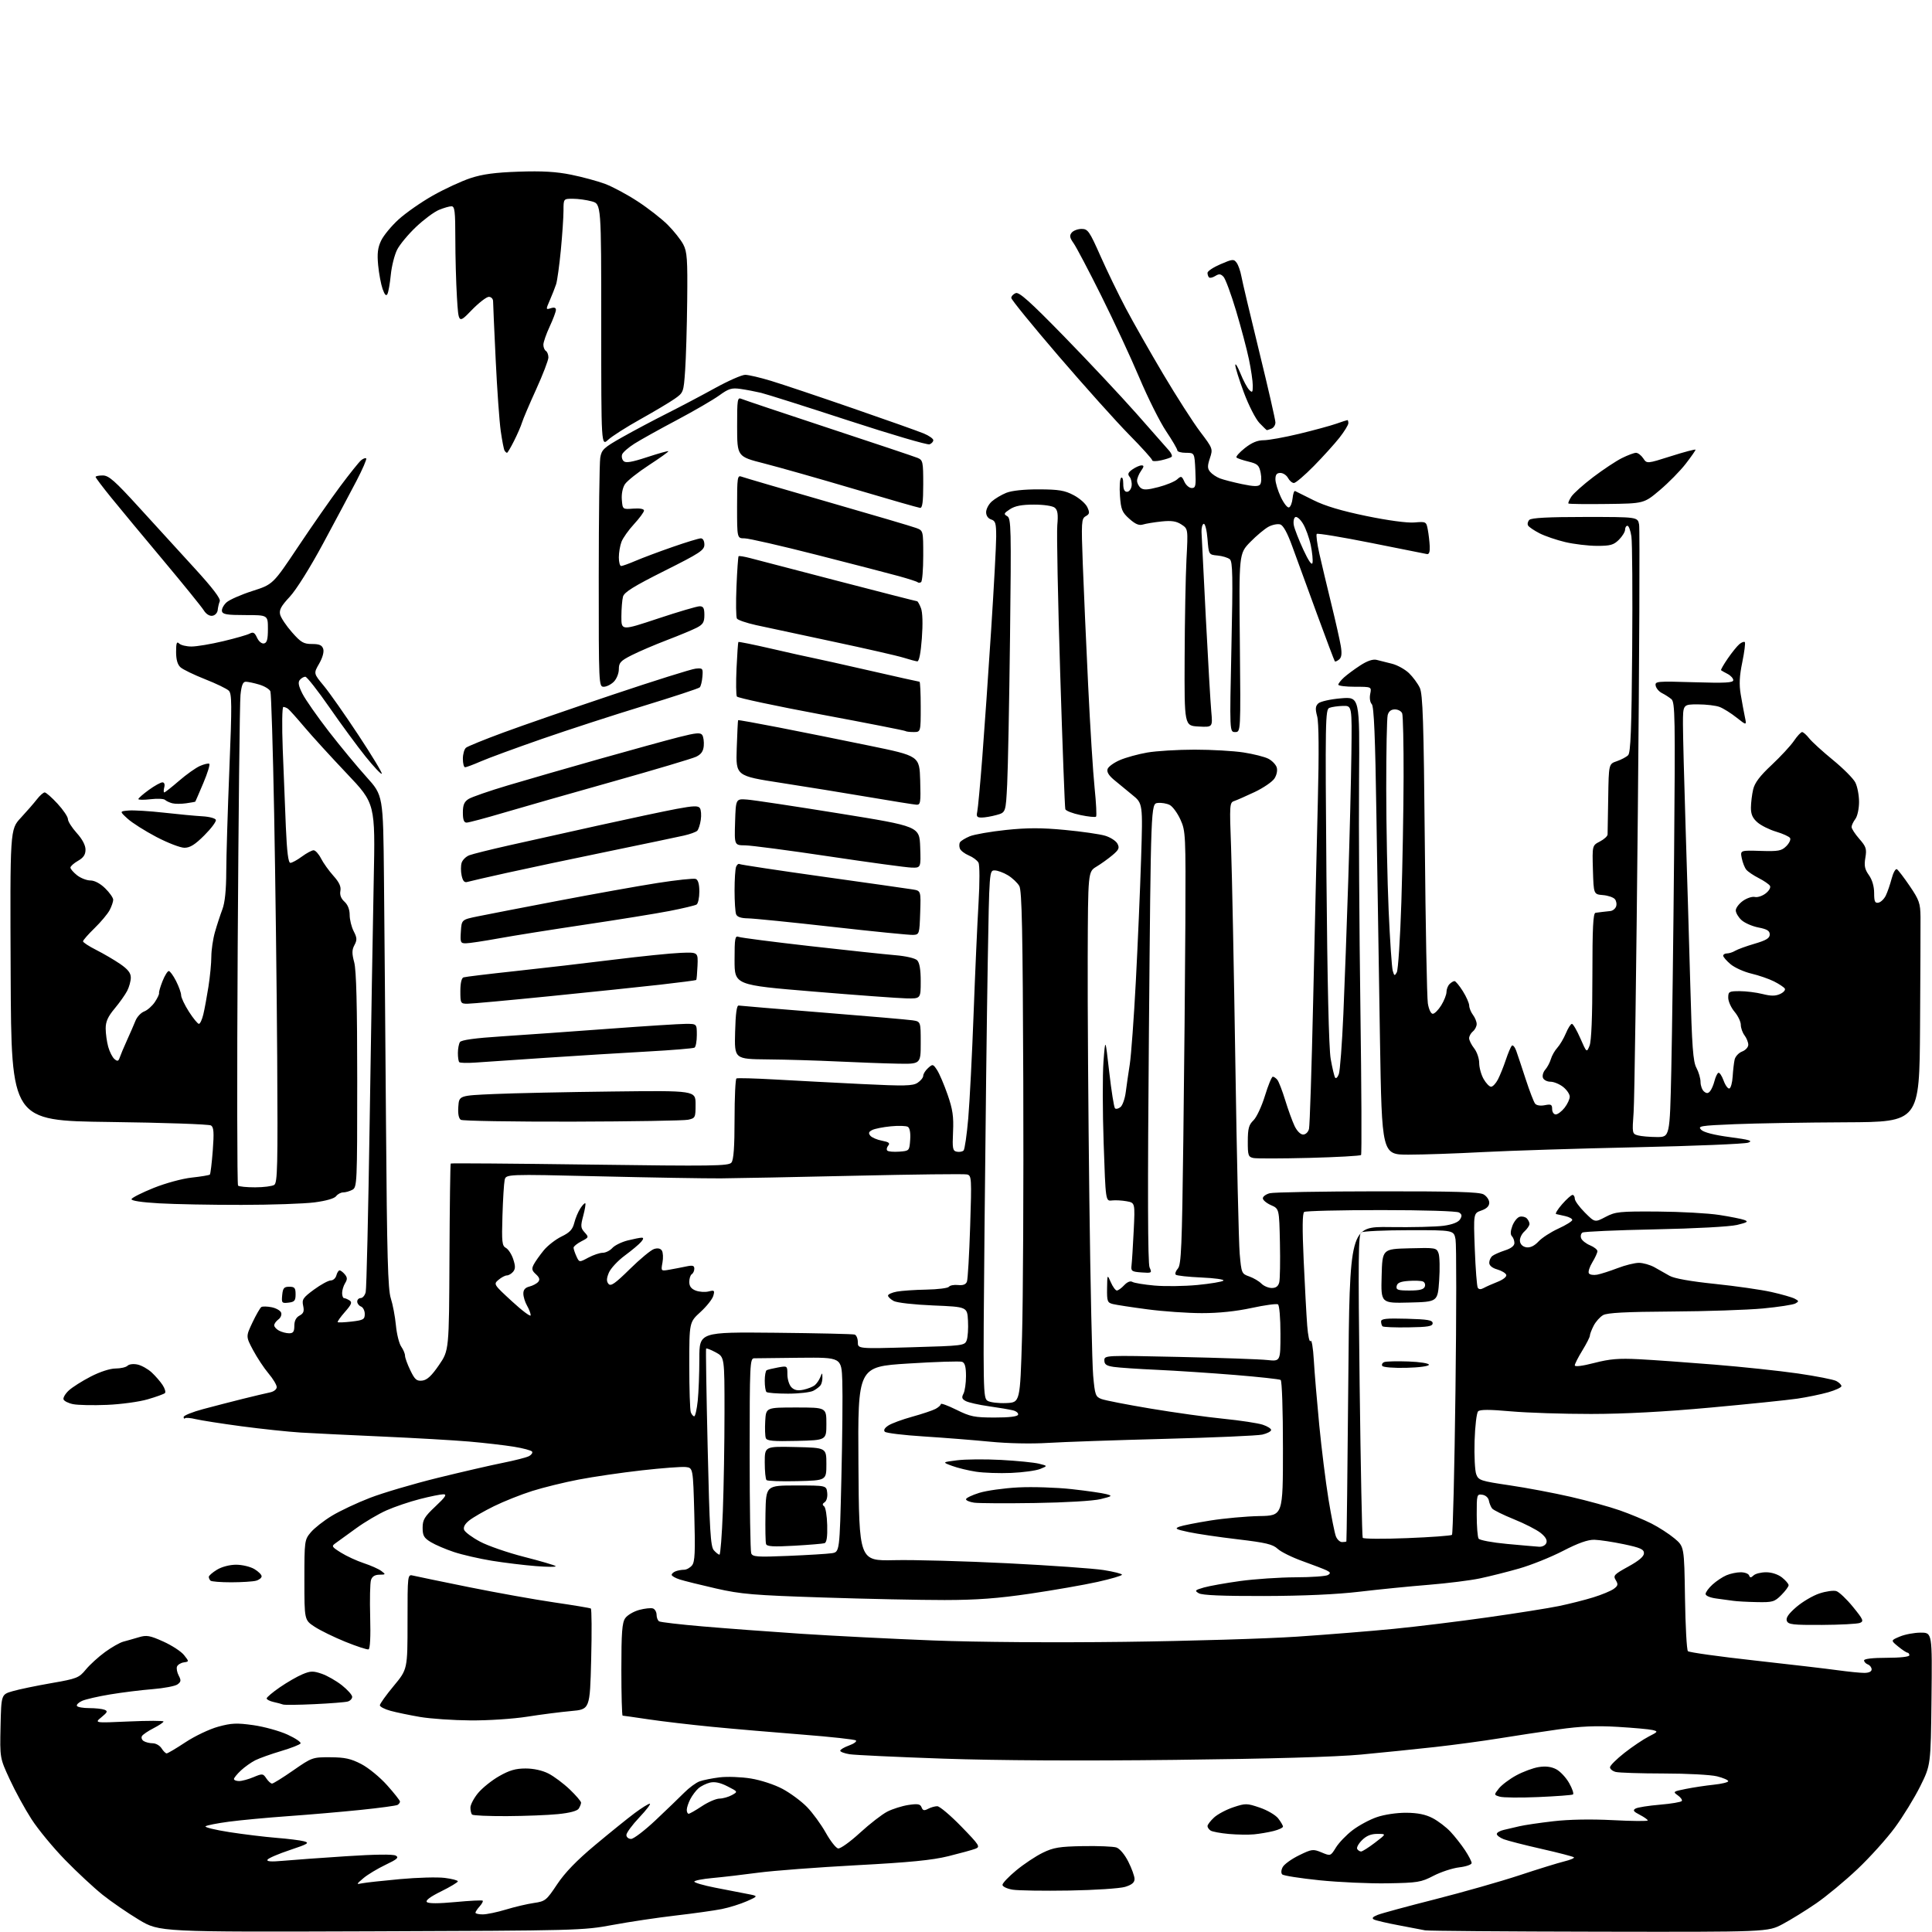 <?xml version="1.0" encoding="UTF-8" standalone="no"?>
<svg 
  version="1.1" 
  xmlns="http://www.w3.org/2000/svg" 
  xmlns:xlink="http://www.w3.org/1999/xlink" 
  xmlns:svg="http://www.w3.org/2000/svg"
  xmlns:rdf="http://www.w3.org/1999/02/22-rdf-syntax-ns#"
  xmlns:cc="http://creativecommons.org/ns#"
  xmlns:dc="http://purl.org/dc/elements/1.1/"
  viewBox="0 0 768 768"
  width="768"
  height="768"
>
<style>svg {background-color: white; }</style>"
<path stroke="none" fill="black" fill-rule="evenodd" d="M147.43,767.73C63.36,768.02 63.36,768.02 55.23,763.14C50.76,760.45 44.27,755.99 40.80,753.22C37.34,750.45 30.62,744.21 25.88,739.34C21.14,734.48 15.13,727.20 12.53,723.16C9.92,719.13 6.02,712.00 3.87,707.33C-0.06,698.84 -0.06,698.84 0.22,686.21C0.50,673.58 0.50,673.58 5.00,672.28C7.48,671.55 14.39,670.12 20.36,669.08C30.60,667.30 31.39,666.98 34.12,663.67C35.71,661.74 39.15,658.61 41.76,656.71C44.37,654.81 47.62,652.96 49.00,652.59C50.38,652.23 53.13,651.44 55.12,650.85C58.28,649.90 59.51,650.11 64.92,652.54C68.32,654.07 72.03,656.49 73.15,657.91C75.20,660.50 75.20,660.50 73.04,660.83C71.85,661.01 70.65,661.76 70.36,662.50C70.08,663.24 70.39,664.86 71.05,666.09C72.05,667.96 71.97,668.55 70.57,669.57C69.65,670.25 65.20,671.10 60.69,671.46C56.19,671.82 48.60,672.76 43.83,673.55C39.06,674.33 34.01,675.50 32.61,676.13C31.21,676.77 30.30,677.68 30.59,678.15C30.88,678.62 33.08,679.00 35.48,679.00C37.87,679.00 40.59,679.29 41.51,679.64C42.93,680.19 42.75,680.63 40.34,682.61C37.50,684.93 37.50,684.93 51.25,684.31C58.81,683.97 65.00,683.98 65.00,684.32C65.00,684.67 63.23,685.86 61.07,686.97C58.91,688.07 56.82,689.48 56.44,690.10C56.06,690.72 56.36,691.62 57.12,692.10C57.88,692.58 59.51,692.98 60.74,692.98C61.97,692.99 63.55,693.90 64.23,695.00C64.92,696.10 65.83,697.00 66.25,697.00C66.68,697.00 70.06,695.00 73.76,692.55C77.47,690.10 83.30,687.33 86.73,686.39C92.02,684.94 94.13,684.85 100.73,685.78C105.00,686.39 111.09,688.07 114.26,689.52C117.43,690.97 119.77,692.56 119.47,693.05C119.17,693.54 115.68,694.90 111.71,696.08C107.74,697.26 103.15,698.90 101.50,699.72C99.85,700.55 97.26,702.39 95.75,703.80C94.24,705.22 93.00,706.74 93.00,707.19C93.00,707.63 93.91,708.00 95.03,708.00C96.15,708.00 98.74,707.30 100.78,706.44C104.32,704.96 104.57,704.98 105.87,706.94C106.63,708.07 107.65,709.00 108.14,709.00C108.63,709.00 112.43,706.64 116.58,703.75C124.01,698.59 124.26,698.50 131.32,698.54C137.10,698.57 139.50,699.10 143.63,701.25C146.45,702.71 151.07,706.50 153.88,709.66C156.70,712.81 159.00,715.73 159.00,716.14C159.00,716.55 158.58,717.14 158.06,717.47C157.54,717.79 150.90,718.69 143.31,719.47C135.71,720.25 122.75,721.37 114.50,721.95C106.25,722.54 95.67,723.53 91.00,724.15C86.33,724.77 82.14,725.60 81.70,725.99C81.27,726.37 85.54,727.42 91.20,728.30C96.87,729.18 105.26,730.20 109.85,730.57C114.44,730.93 119.39,731.55 120.85,731.94C123.17,732.57 122.48,733.00 115.26,735.41C110.73,736.92 106.72,738.64 106.35,739.24C105.89,739.99 107.76,740.13 112.59,739.69C116.39,739.34 127.63,738.53 137.57,737.88C148.96,737.13 156.25,737.04 157.31,737.63C158.68,738.40 157.93,739.07 153.24,741.30C150.08,742.81 146.14,745.18 144.49,746.58C141.54,749.09 141.54,749.13 144.00,748.63C145.38,748.35 152.12,747.61 159.00,746.98C165.88,746.35 173.86,746.13 176.75,746.49C179.64,746.85 182.00,747.46 182.00,747.86C182.00,748.25 179.01,750.04 175.36,751.85C171.05,753.97 169.06,755.46 169.69,756.09C170.33,756.73 174.32,756.72 181.06,756.09C186.77,755.55 191.64,755.31 191.88,755.55C192.12,755.79 191.57,756.81 190.66,757.82C189.75,758.83 189.00,759.96 189.00,760.33C189.00,760.70 190.30,761.00 191.89,761.00C193.49,761.00 197.65,760.13 201.14,759.07C204.64,758.01 209.64,756.83 212.25,756.46C216.76,755.81 217.22,755.43 221.47,749.04C224.56,744.40 229.25,739.55 236.60,733.41C242.46,728.51 249.52,722.81 252.28,720.75C255.05,718.69 257.75,717.00 258.30,717.00C258.84,717.00 256.97,719.45 254.15,722.44C251.32,725.43 249.00,728.58 249.00,729.44C249.00,730.30 249.84,731.00 250.86,731.00C251.88,731.00 256.27,727.65 260.61,723.56C264.95,719.47 270.07,714.54 272.00,712.60C273.93,710.66 276.65,708.65 278.07,708.13C279.48,707.61 283.08,706.89 286.07,706.52C289.05,706.16 294.63,706.36 298.46,706.98C302.41,707.62 307.85,709.40 311.06,711.11C314.16,712.77 318.54,716.00 320.79,718.31C323.03,720.61 326.38,725.20 328.23,728.49C330.07,731.79 332.29,734.62 333.16,734.79C334.03,734.96 337.93,732.17 341.83,728.59C345.73,725.01 350.64,721.21 352.73,720.14C354.83,719.07 358.61,717.88 361.13,717.50C364.87,716.94 365.83,717.12 366.34,718.45C366.83,719.73 367.39,719.86 368.92,719.04C369.99,718.47 371.64,718.00 372.58,718.00C373.51,718.00 377.80,721.62 382.10,726.04C389.41,733.56 389.77,734.14 387.71,734.92C386.49,735.38 381.68,736.70 377.00,737.86C370.58,739.45 361.63,740.33 340.42,741.46C324.98,742.29 307.43,743.62 301.42,744.42C295.41,745.22 287.24,746.18 283.25,746.54C279.26,746.90 276.00,747.55 276.00,747.97C276.00,748.40 279.71,749.48 284.25,750.37C288.79,751.26 294.52,752.38 297.00,752.85C301.50,753.70 301.50,753.70 296.91,755.75C294.39,756.87 289.89,758.28 286.91,758.88C283.93,759.47 275.65,760.64 268.50,761.46C261.35,762.29 250.10,763.97 243.50,765.20C231.77,767.39 229.64,767.45 147.43,767.73zM635.61,767.88C598.70,767.82 567.60,767.57 566.50,767.34C565.40,767.10 560.67,766.20 556.00,765.33C551.33,764.46 546.90,763.42 546.16,763.03C545.21,762.53 545.66,761.98 547.66,761.19C549.22,760.57 559.50,757.78 570.50,754.99C581.50,752.19 596.58,747.90 604.00,745.45C611.42,742.99 619.46,740.51 621.85,739.93C624.24,739.34 625.95,738.62 625.65,738.31C625.34,738.01 619.56,736.50 612.80,734.97C606.03,733.44 599.26,731.70 597.75,731.12C596.24,730.53 595.00,729.60 595.00,729.04C595.00,728.49 596.24,727.76 597.75,727.42C599.26,727.08 602.08,726.42 604.00,725.96C605.92,725.50 611.96,724.61 617.40,723.98C623.66,723.25 632.41,723.09 641.15,723.54C648.77,723.94 655.00,723.99 655.00,723.65C655.00,723.32 653.57,722.31 651.83,721.41C649.29,720.10 648.96,719.60 650.18,718.92C651.01,718.45 655.38,717.77 659.88,717.39C664.38,717.01 668.28,716.35 668.55,715.92C668.82,715.49 668.08,714.47 666.93,713.66C664.92,712.25 665.07,712.13 670.16,711.12C673.10,710.53 678.09,709.78 681.25,709.45C684.41,709.12 687.00,708.49 687.00,708.05C687.00,707.60 685.00,706.73 682.56,706.12C680.11,705.50 670.55,704.99 661.31,704.99C652.06,704.98 643.49,704.70 642.25,704.37C641.01,704.04 640.00,703.21 640.00,702.53C640.00,701.85 642.59,699.27 645.75,696.79C648.91,694.31 653.26,691.39 655.41,690.29C659.12,688.40 659.19,688.27 656.91,687.71C655.58,687.39 649.33,686.83 643.00,686.45C634.48,685.95 628.39,686.21 619.50,687.46C612.90,688.39 602.33,689.99 596.00,691.02C589.67,692.05 578.20,693.60 570.50,694.46C562.80,695.32 549.52,696.67 541.00,697.47C530.90,698.41 505.12,699.15 467.00,699.58C429.14,700.01 396.68,699.83 375.00,699.09C356.57,698.45 339.81,697.66 337.75,697.34C335.69,697.01 334.00,696.38 334.00,695.94C334.00,695.49 335.57,694.56 337.50,693.86C339.42,693.17 340.66,692.27 340.25,691.86C339.84,691.46 330.27,690.41 319.00,689.53C307.73,688.65 291.52,687.26 283.00,686.43C274.48,685.60 263.12,684.26 257.76,683.46C252.40,682.66 247.79,682.00 247.51,682.00C247.23,682.00 247.00,673.78 247.00,663.72C247.00,648.90 247.29,645.03 248.54,643.25C249.38,642.04 251.90,640.56 254.14,639.96C256.38,639.36 258.84,639.11 259.60,639.40C260.37,639.70 261.00,640.82 261.00,641.91C261.00,642.99 261.45,644.16 262.01,644.51C262.56,644.85 270.33,645.76 279.26,646.52C288.19,647.29 305.85,648.61 318.50,649.45C331.15,650.28 354.77,651.48 371.00,652.11C388.81,652.79 418.93,653.01 447.00,652.66C472.57,652.34 503.40,651.41 515.50,650.60C527.60,649.79 544.92,648.39 554.00,647.50C563.08,646.61 579.89,644.55 591.37,642.92C602.84,641.30 615.59,639.28 619.69,638.43C623.80,637.58 629.94,636.03 633.34,634.98C636.74,633.93 640.42,632.40 641.51,631.59C643.19,630.35 643.31,629.81 642.29,628.13C641.18,626.31 641.61,625.85 647.29,622.73C651.51,620.41 653.50,618.72 653.50,617.43C653.50,615.87 652.09,615.24 645.50,613.85C641.10,612.93 635.82,612.13 633.77,612.08C631.19,612.03 627.34,613.39 621.27,616.53C616.45,619.02 608.62,622.16 603.88,623.51C599.14,624.87 592.12,626.63 588.28,627.44C584.45,628.25 575.28,629.39 567.90,629.99C560.53,630.58 548.20,631.81 540.50,632.72C531.37,633.80 518.16,634.40 502.50,634.44C486.12,634.48 477.88,634.14 476.55,633.35C474.78,632.31 474.97,632.10 478.55,631.06C480.72,630.44 487.23,629.28 493.00,628.48C498.77,627.69 508.68,627.02 515.00,627.00C521.33,626.99 527.12,626.57 527.89,626.09C529.01,625.38 528.91,625.04 527.39,624.27C526.35,623.76 522.07,622.11 517.88,620.61C513.69,619.12 509.20,616.90 507.91,615.70C505.97,613.88 503.24,613.23 492.03,611.90C484.59,611.03 475.80,609.73 472.50,609.02C467.38,607.93 466.84,607.62 468.80,606.88C470.07,606.41 475.63,605.31 481.15,604.43C486.68,603.55 495.43,602.76 500.59,602.66C509.99,602.50 509.99,602.50 509.99,575.81C510.00,560.57 509.60,548.87 509.08,548.55C508.57,548.23 500.36,547.34 490.83,546.56C481.30,545.79 467.43,544.87 460.00,544.53C452.57,544.20 444.81,543.67 442.75,543.37C439.82,542.94 439.00,542.38 439.00,540.78C439.00,538.75 439.24,538.74 468.75,539.40C485.11,539.76 500.86,540.31 503.75,540.63C509.00,541.19 509.00,541.19 509.00,530.16C509.00,523.92 508.57,518.85 508.01,518.50C507.46,518.17 502.74,518.81 497.52,519.94C491.38,521.27 484.41,522.00 477.77,521.99C472.12,521.99 462.39,521.31 456.14,520.48C449.89,519.66 443.70,518.71 442.39,518.38C440.21,517.84 440.01,517.29 440.08,512.14C440.16,506.50 440.16,506.50 441.58,509.75C442.37,511.54 443.44,513.00 443.96,513.00C444.49,513.00 445.81,512.05 446.88,510.89C448.09,509.60 449.34,509.09 450.12,509.57C450.82,510.00 454.79,510.66 458.94,511.03C463.10,511.40 470.77,511.30 476.00,510.80C481.23,510.29 485.87,509.52 486.33,509.06C486.78,508.61 482.86,508.06 477.62,507.83C472.37,507.60 467.76,507.10 467.38,506.71C466.99,506.33 467.38,505.22 468.23,504.26C469.56,502.74 469.86,495.65 470.39,453.00C470.74,425.77 471.10,387.07 471.20,367.00C471.37,331.73 471.30,330.34 469.25,325.82C468.09,323.25 466.18,320.63 465.02,320.01C463.85,319.39 461.69,319.02 460.20,319.19C457.50,319.50 457.50,319.50 456.71,410.50C456.17,473.08 456.25,502.22 456.97,503.81C457.98,506.04 457.87,506.11 453.75,505.81C449.87,505.53 449.53,505.28 449.80,503.00C449.97,501.62 450.36,495.47 450.66,489.32C451.21,478.13 451.21,478.13 447.86,477.52C446.01,477.18 443.38,477.04 442.00,477.20C439.50,477.50 439.50,477.50 438.72,454.50C438.28,441.85 438.26,427.23 438.65,422.00C439.38,412.50 439.38,412.50 440.94,426.18C441.80,433.71 442.83,440.19 443.23,440.58C443.63,440.97 444.62,440.73 445.43,440.06C446.24,439.39 447.17,436.74 447.50,434.17C447.82,431.60 448.55,426.62 449.10,423.11C449.65,419.59 450.74,404.74 451.51,390.11C452.28,375.47 453.22,353.57 453.60,341.43C454.30,319.36 454.30,319.36 450.04,315.93C447.70,314.04 444.41,311.33 442.73,309.91C440.65,308.14 439.87,306.77 440.31,305.63C440.67,304.70 442.88,303.12 445.23,302.12C447.58,301.11 452.46,299.77 456.08,299.14C459.70,298.52 468.17,298.00 474.89,298.00C481.61,298.00 490.35,298.50 494.31,299.11C498.26,299.72 502.71,300.84 504.18,301.60C505.65,302.36 507.15,303.91 507.51,305.04C507.89,306.24 507.52,308.08 506.61,309.47C505.75,310.78 502.23,313.19 498.78,314.83C495.32,316.46 491.64,318.08 490.60,318.43C488.79,319.02 488.73,319.93 489.37,336.78C489.73,346.52 490.50,385.10 491.07,422.50C491.64,459.90 492.42,494.06 492.80,498.41C493.48,506.13 493.58,506.36 496.60,507.41C498.30,508.01 500.47,509.29 501.42,510.25C502.37,511.21 504.23,512.00 505.55,512.00C507.22,512.00 508.13,511.31 508.52,509.75C508.83,508.51 508.95,501.43 508.79,494.00C508.50,480.50 508.50,480.50 505.25,479.07C503.46,478.28 502.00,477.05 502.00,476.34C502.00,475.62 503.24,474.72 504.75,474.33C506.26,473.93 525.50,473.59 547.50,473.57C578.17,473.53 588.02,473.82 589.75,474.79C590.99,475.50 592.00,476.98 592.00,478.09C592.00,479.45 590.98,480.46 588.86,481.20C585.72,482.29 585.72,482.29 586.25,496.57C586.55,504.42 587.08,511.32 587.44,511.90C587.87,512.60 588.68,512.63 589.80,512.00C590.73,511.48 593.23,510.37 595.34,509.54C597.54,508.67 599.00,507.50 598.76,506.78C598.53,506.09 596.92,505.12 595.17,504.62C593.18,504.05 592.00,503.07 592.00,501.98C592.00,501.02 592.56,499.80 593.25,499.25C593.94,498.71 596.19,497.72 598.25,497.05C600.66,496.28 602.00,495.23 602.00,494.12C602.00,493.18 601.55,491.95 601.01,491.41C600.35,490.75 600.42,489.35 601.20,487.27C601.86,485.55 603.16,483.93 604.11,483.68C605.06,483.43 606.32,483.72 606.92,484.32C607.51,484.91 608.00,485.92 608.00,486.55C608.00,487.17 607.08,488.52 605.96,489.54C604.83,490.56 604.04,492.31 604.21,493.44C604.39,494.72 605.38,495.62 606.81,495.83C608.32,496.04 609.98,495.23 611.57,493.52C612.91,492.07 616.48,489.75 619.51,488.37C622.53,486.99 625.00,485.44 625.00,484.95C625.00,484.45 623.76,483.77 622.25,483.43C620.74,483.10 619.10,482.73 618.60,482.61C618.11,482.50 619.17,480.74 620.96,478.70C622.74,476.67 624.61,475.00 625.10,475.00C625.60,475.00 626.00,475.68 626.00,476.50C626.00,477.32 627.80,479.80 629.99,481.99C633.98,485.98 633.98,485.98 638.24,483.74C642.18,481.67 643.73,481.51 659.00,481.61C668.08,481.67 679.06,482.28 683.42,482.96C687.77,483.63 692.27,484.53 693.42,484.96C695.13,485.59 694.60,485.95 690.50,486.93C687.62,487.62 673.79,488.37 657.85,488.69C642.65,489.00 629.69,489.57 629.07,489.96C628.44,490.34 628.20,491.37 628.54,492.24C628.87,493.11 630.46,494.36 632.07,495.03C633.68,495.70 635.00,496.75 635.00,497.37C634.99,497.99 634.08,499.99 632.97,501.81C631.86,503.63 631.24,505.59 631.60,506.16C631.95,506.73 633.42,506.97 634.87,506.71C636.32,506.44 639.97,505.27 642.99,504.11C646.00,502.95 649.83,502.00 651.49,502.00C653.14,502.00 655.93,502.79 657.67,503.75C659.41,504.71 662.11,506.24 663.67,507.15C665.49,508.20 671.92,509.36 681.70,510.37C690.06,511.24 700.18,512.69 704.20,513.60C708.21,514.50 712.36,515.69 713.41,516.24C715.13,517.14 715.16,517.33 713.68,518.16C712.78,518.66 706.97,519.55 700.77,520.14C694.57,520.72 678.25,521.27 664.50,521.35C646.27,521.46 638.89,521.85 637.26,522.78C636.03,523.48 634.34,525.37 633.51,526.98C632.68,528.59 632.00,530.37 632.00,530.94C632.00,531.50 630.65,534.16 629.00,536.85C627.35,539.53 626.00,542.19 626.00,542.76C626.00,543.39 629.02,543.02 633.75,541.79C639.95,540.19 643.50,539.90 651.50,540.31C657.00,540.59 670.50,541.56 681.50,542.45C692.50,543.34 707.45,544.93 714.72,545.98C721.99,547.04 728.85,548.38 729.97,548.98C731.09,549.58 732.00,550.49 732.00,551.01C732.00,551.52 729.64,552.62 726.75,553.45C723.86,554.27 718.35,555.41 714.50,555.98C710.65,556.55 695.12,558.15 680.00,559.53C661.75,561.20 645.77,562.06 632.50,562.07C621.50,562.08 607.13,561.61 600.57,561.03C592.12,560.27 588.33,560.27 587.57,561.03C586.98,561.61 586.35,566.91 586.17,572.80C585.99,578.68 586.29,584.65 586.83,586.06C587.74,588.46 588.58,588.73 600.06,590.43C606.80,591.42 617.75,593.49 624.40,595.02C631.06,596.55 639.81,598.96 643.85,600.38C647.89,601.79 653.57,604.15 656.47,605.62C659.38,607.09 663.50,609.76 665.63,611.54C669.50,614.79 669.50,614.79 669.81,635.15C669.98,646.34 670.50,655.89 670.97,656.37C671.45,656.84 683.41,658.52 697.56,660.08C711.70,661.65 726.62,663.40 730.71,663.97C734.80,664.53 739.46,665.00 741.07,665.00C742.91,665.00 744.00,664.48 744.00,663.61C744.00,662.84 743.33,661.95 742.50,661.64C741.67,661.32 741.00,660.60 741.00,660.03C741.00,659.40 744.48,659.00 750.00,659.00C755.33,659.00 759.00,658.59 759.00,658.00C759.00,657.45 758.66,656.98 758.25,656.96C757.84,656.94 756.16,655.84 754.53,654.50C751.57,652.08 751.57,652.08 755.25,650.54C757.28,649.69 761.00,649.00 763.51,649.00C768.09,649.00 768.09,649.00 767.80,675.33C767.50,701.66 767.50,701.66 763.32,710.08C761.01,714.71 756.48,722.10 753.24,726.50C750.00,730.90 743.31,738.33 738.37,743.00C733.44,747.67 726.05,753.80 721.95,756.62C717.85,759.44 711.85,763.15 708.61,764.87C702.72,768.00 702.72,768.00 635.61,767.88zM425.00,751.52C414.82,751.69 404.70,751.53 402.50,751.17C400.30,750.80 398.50,749.94 398.50,749.26C398.50,748.57 400.98,745.97 404.00,743.48C407.02,740.98 411.75,737.84 414.50,736.50C418.76,734.42 421.13,734.03 430.50,733.86C436.55,733.75 442.52,734.00 443.77,734.40C445.10,734.84 447.07,737.17 448.52,740.04C449.88,742.73 451.00,745.83 451.00,746.92C451.00,748.34 449.94,749.23 447.25,750.06C445.19,750.69 435.18,751.35 425.00,751.52zM551.50,748.65C544.35,748.77 532.23,748.22 524.56,747.44C516.89,746.65 510.21,745.61 509.71,745.11C509.18,744.58 509.26,743.38 509.90,742.18C510.50,741.07 513.41,738.97 516.38,737.52C521.49,735.02 521.96,734.96 525.35,736.37C528.92,737.86 528.92,737.86 531.06,734.40C532.24,732.50 535.21,729.40 537.67,727.53C540.13,725.65 544.47,723.31 547.32,722.34C550.30,721.31 555.26,720.58 559.00,720.60C563.58,720.64 566.68,721.27 569.50,722.74C571.70,723.89 574.90,726.33 576.61,728.16C578.32,730.00 580.91,733.29 582.36,735.48C583.81,737.67 585.00,739.97 585.00,740.59C585.00,741.21 582.79,741.98 580.08,742.30C577.37,742.62 572.76,744.14 569.83,745.66C564.89,748.23 563.55,748.45 551.50,748.65zM541.05,736.00C541.56,736.00 544.05,734.42 546.57,732.50C551.15,729.00 551.15,729.00 547.53,729.00C545.00,729.00 543.16,729.75 541.40,731.51C540.02,732.89 539.17,734.46 539.51,735.01C539.84,735.55 540.54,736.00 541.05,736.00zM498.50,729.18C496.30,729.39 491.80,729.32 488.50,729.03C485.20,728.73 481.94,728.13 481.25,727.69C480.56,727.24 480.00,726.44 480.00,725.89C480.00,725.35 481.17,723.82 482.59,722.50C484.02,721.18 487.48,719.34 490.28,718.41C495.12,716.80 495.65,716.81 500.76,718.55C503.73,719.55 507.02,721.48 508.08,722.82C509.13,724.17 510.00,725.64 510.00,726.10C510.00,726.55 508.31,727.35 506.25,727.86C504.19,728.38 500.70,728.97 498.50,729.18zM201.42,721.94C194.22,721.97 188.03,721.70 187.67,721.33C187.30,720.97 187.00,719.72 187.00,718.56C187.00,717.40 188.36,714.81 190.02,712.79C191.69,710.77 195.45,707.74 198.40,706.06C202.47,703.73 204.98,703.00 208.91,703.00C212.13,703.00 215.58,703.76 218.05,705.02C220.23,706.14 224.04,708.99 226.51,711.35C228.98,713.72 230.99,716.07 230.98,716.58C230.98,717.09 230.56,718.15 230.05,718.96C229.46,719.88 226.47,720.68 221.81,721.14C217.79,721.55 208.61,721.90 201.42,721.94zM273.75,721.00C274.16,720.99 276.52,719.65 279.00,718.00C281.48,716.35 284.62,714.99 286.00,714.97C287.38,714.95 289.60,714.32 290.94,713.58C293.37,712.23 293.37,712.23 289.19,710.10C286.34,708.64 284.13,708.17 282.25,708.61C280.74,708.97 278.67,709.99 277.65,710.88C276.63,711.77 275.17,713.71 274.40,715.20C273.63,716.68 273.00,718.60 273.00,719.45C273.00,720.30 273.34,721.00 273.75,721.00zM611.50,714.36C604.35,714.67 597.45,714.60 596.16,714.20C593.83,713.49 593.83,713.49 595.82,710.95C596.92,709.56 600.02,707.22 602.72,705.75C605.41,704.29 609.43,702.79 611.66,702.44C614.40,702.00 616.63,702.27 618.61,703.30C620.21,704.13 622.54,706.62 623.78,708.83C625.03,711.04 625.70,713.07 625.27,713.33C624.85,713.59 618.65,714.05 611.50,714.36zM187.00,683.89C180.12,683.84 171.12,683.22 167.00,682.52C162.88,681.81 157.59,680.72 155.25,680.08C152.91,679.44 151.00,678.45 151.00,677.87C151.00,677.29 153.47,673.84 156.50,670.19C162.00,663.57 162.00,663.57 162.00,644.67C162.00,625.78 162.00,625.78 164.25,626.33C165.49,626.64 175.50,628.70 186.50,630.93C197.50,633.15 212.74,635.88 220.36,636.99C227.98,638.10 234.51,639.19 234.86,639.41C235.21,639.63 235.28,648.74 235.00,659.65C234.50,679.50 234.50,679.50 227.00,680.17C222.88,680.54 215.00,681.55 209.50,682.42C203.92,683.29 193.97,683.95 187.00,683.89zM125.00,677.43C118.67,677.73 113.05,677.79 112.50,677.57C111.95,677.35 110.26,676.90 108.75,676.57C107.24,676.23 106.00,675.60 106.00,675.15C106.00,674.70 108.36,672.71 111.25,670.72C114.14,668.73 118.18,666.40 120.23,665.55C123.45,664.20 124.48,664.18 127.90,665.35C130.08,666.10 133.69,668.17 135.93,669.94C138.17,671.72 140.00,673.77 140.00,674.52C140.00,675.26 139.21,676.10 138.25,676.38C137.29,676.66 131.32,677.14 125.00,677.43zM146.50,655.65C145.95,655.82 141.79,654.46 137.27,652.63C132.74,650.79 127.23,648.09 125.02,646.63C121.00,643.97 121.00,643.97 121.00,628.06C121.00,612.46 121.05,612.10 123.56,609.11C124.96,607.44 128.72,604.49 131.91,602.56C135.09,600.62 141.91,597.41 147.07,595.42C152.23,593.43 164.33,589.86 173.97,587.48C183.61,585.11 195.32,582.41 200.00,581.48C204.68,580.54 209.30,579.36 210.28,578.84C211.26,578.32 211.82,577.51 211.52,577.04C211.23,576.57 207.96,575.69 204.25,575.09C200.54,574.49 192.55,573.57 186.50,573.04C180.45,572.52 164.93,571.63 152.00,571.05C139.07,570.48 124.45,569.76 119.50,569.46C114.55,569.15 103.97,568.03 96.00,566.97C88.03,565.90 79.84,564.62 77.80,564.13C75.77,563.64 73.85,563.48 73.55,563.78C73.25,564.09 73.00,563.86 73.00,563.28C73.00,562.69 76.49,561.28 80.75,560.14C85.01,559.00 92.10,557.17 96.50,556.07C100.90,554.98 105.74,553.83 107.25,553.52C108.85,553.20 110.00,552.30 110.00,551.39C110.00,550.53 108.54,548.09 106.75,545.98C104.96,543.86 102.20,539.69 100.61,536.71C97.72,531.28 97.72,531.28 100.36,525.70C101.82,522.63 103.41,519.87 103.90,519.56C104.39,519.26 106.23,519.30 107.98,519.65C109.74,520.00 111.43,520.96 111.75,521.79C112.07,522.61 111.58,523.84 110.66,524.50C109.75,525.17 109.00,526.22 109.00,526.83C109.00,527.43 109.87,528.40 110.93,528.96C112.00,529.53 113.80,530.00 114.93,530.00C116.56,530.00 117.00,529.36 117.00,527.04C117.00,525.06 117.69,523.70 119.06,522.97C120.68,522.10 120.99,521.25 120.51,519.05C119.96,516.56 120.45,515.84 124.83,512.62C127.55,510.63 130.54,509.00 131.48,509.00C132.42,509.00 133.42,508.10 133.71,507.00C134.00,505.90 134.58,505.00 134.99,505.00C135.41,505.00 136.35,505.71 137.07,506.58C138.10,507.82 138.12,508.57 137.19,510.07C136.54,511.12 136.00,512.88 136.00,513.99C136.00,515.09 136.34,516.01 136.75,516.02C137.16,516.02 138.14,516.44 138.93,516.93C140.08,517.67 139.74,518.53 137.11,521.52C135.33,523.55 134.04,525.38 134.25,525.58C134.45,525.78 136.95,525.67 139.81,525.34C144.45,524.79 145.00,524.47 145.00,522.33C145.00,521.01 144.32,519.68 143.50,519.36C142.68,519.05 142.00,518.16 142.00,517.39C142.00,516.63 142.63,516.00 143.39,516.00C144.16,516.00 145.05,514.94 145.37,513.65C145.70,512.36 146.40,481.87 146.95,445.90C147.49,409.93 148.22,366.76 148.56,349.96C149.19,319.42 149.19,319.42 137.83,307.46C131.58,300.88 124.00,292.57 120.99,289.00C117.98,285.43 115.06,282.17 114.51,281.77C113.95,281.36 113.11,281.02 112.63,281.02C112.14,281.01 112.04,288.41 112.39,297.75C112.74,306.96 113.30,320.91 113.63,328.75C114.06,338.72 114.60,343.00 115.43,343.00C116.08,343.00 118.14,341.88 120.00,340.50C121.86,339.13 123.96,338.00 124.67,338.00C125.37,338.00 126.70,339.46 127.61,341.25C128.52,343.04 130.73,346.13 132.52,348.13C134.84,350.71 135.64,352.44 135.31,354.15C135.01,355.74 135.55,357.19 136.93,358.43C138.25,359.63 139.00,361.54 139.00,363.70C139.00,365.57 139.72,368.49 140.60,370.19C141.94,372.78 141.98,373.66 140.90,375.68C139.87,377.60 139.86,379.01 140.81,382.56C141.64,385.69 142.00,399.73 142.00,429.48C142.00,470.43 141.93,471.97 140.07,472.96C139.00,473.53 137.36,474.00 136.43,474.00C135.49,474.00 134.22,474.68 133.61,475.50C132.93,476.42 129.56,477.38 125.00,477.97C120.88,478.50 107.83,478.95 96.00,478.96C84.17,478.98 69.42,478.70 63.22,478.34C56.19,477.94 52.07,477.30 52.28,476.66C52.47,476.09 56.42,474.10 61.06,472.23C65.82,470.32 72.43,468.52 76.22,468.11C79.92,467.71 83.16,467.17 83.42,466.91C83.68,466.65 84.20,462.35 84.58,457.36C85.12,450.16 84.98,448.10 83.88,447.39C83.12,446.90 64.95,446.27 43.50,446.00C4.50,445.50 4.50,445.50 4.24,387.61C3.98,329.72 3.98,329.72 8.26,325.11C10.61,322.58 13.49,319.26 14.66,317.75C15.83,316.24 17.23,315.00 17.77,315.00C18.30,315.00 20.60,317.01 22.87,319.48C25.14,321.94 27.00,324.70 27.00,325.61C27.00,326.51 28.58,329.00 30.50,331.13C32.72,333.59 34.00,336.01 33.99,337.75C33.99,339.75 33.17,340.96 30.99,342.20C29.35,343.14 28.00,344.35 28.00,344.88C28.00,345.42 29.19,346.79 30.63,347.93C32.08,349.07 34.47,350.00 35.95,350.00C37.59,350.00 39.85,351.20 41.81,353.12C43.56,354.83 45.00,356.88 45.00,357.67C45.00,358.46 44.36,360.31 43.58,361.80C42.80,363.28 40.10,366.51 37.58,368.96C35.06,371.41 33.00,373.77 33.00,374.19C33.00,374.62 35.36,376.16 38.25,377.62C41.14,379.08 45.41,381.58 47.75,383.18C50.84,385.30 52.00,386.78 52.00,388.60C52.00,389.97 51.35,392.35 50.56,393.88C49.77,395.41 47.52,398.58 45.56,400.93C42.90,404.11 42.00,406.11 42.01,408.84C42.01,410.86 42.47,414.14 43.02,416.14C43.58,418.14 44.70,420.33 45.51,421.00C46.70,422.00 47.09,421.88 47.60,420.36C47.94,419.34 49.24,416.25 50.49,413.50C51.74,410.75 53.26,407.25 53.87,405.73C54.48,404.21 56.03,402.56 57.31,402.07C58.60,401.58 60.50,399.90 61.55,398.34C62.59,396.78 63.35,395.17 63.23,394.76C63.11,394.35 63.73,392.22 64.61,390.01C65.49,387.80 66.61,386.00 67.09,386.00C67.57,386.00 68.87,387.78 69.98,389.96C71.09,392.14 72.00,394.69 72.00,395.62C72.00,396.56 73.40,399.50 75.10,402.16C76.81,404.82 78.59,407.00 79.07,407.00C79.54,407.00 80.33,405.31 80.82,403.25C81.32,401.19 82.23,396.23 82.86,392.23C83.49,388.23 84.01,382.83 84.01,380.23C84.02,377.63 84.66,373.25 85.45,370.50C86.23,367.75 87.56,363.70 88.39,361.50C89.41,358.82 89.92,353.86 89.94,346.50C89.96,340.45 90.51,322.10 91.18,305.73C92.22,280.00 92.19,275.76 90.94,274.55C90.15,273.77 85.90,271.72 81.50,269.99C77.10,268.25 72.71,266.13 71.75,265.26C70.57,264.20 70.00,262.21 70.00,259.15C70.00,255.61 70.27,254.87 71.20,255.80C71.86,256.46 74.07,257.00 76.12,257.00C78.17,257.00 83.81,256.06 88.67,254.90C93.52,253.75 98.28,252.39 99.25,251.87C100.65,251.12 101.25,251.46 102.18,253.50C102.86,254.98 104.03,255.95 104.93,255.78C106.13,255.54 106.50,254.18 106.50,249.99C106.50,244.50 106.50,244.50 97.52,244.50C90.17,244.50 88.48,244.22 88.23,242.94C88.06,242.08 88.88,240.52 90.04,239.46C91.20,238.41 95.83,236.37 100.33,234.93C108.50,232.31 108.50,232.31 118.50,217.34C124.00,209.11 131.55,198.28 135.27,193.29C139.00,188.29 142.72,183.64 143.55,182.96C144.37,182.28 145.28,181.95 145.57,182.23C145.85,182.52 144.12,186.52 141.72,191.13C139.32,195.73 133.36,206.93 128.47,216.00C123.28,225.65 117.76,234.46 115.18,237.23C111.73,240.92 110.90,242.47 111.36,244.31C111.69,245.61 113.80,248.77 116.06,251.33C119.61,255.37 120.69,256.00 124.02,256.00C126.96,256.00 128.01,256.46 128.49,257.96C128.86,259.14 128.22,261.47 126.87,263.81C124.63,267.70 124.63,267.70 128.70,272.60C130.94,275.30 137.16,284.15 142.52,292.28C147.89,300.41 152.04,307.29 151.76,307.58C151.47,307.86 148.58,304.79 145.33,300.76C142.09,296.72 135.62,287.93 130.97,281.22C126.31,274.51 121.99,269.01 121.37,269.01C120.75,269.00 119.76,269.58 119.17,270.29C118.39,271.23 118.68,272.72 120.25,275.81C121.43,278.13 126.14,284.86 130.71,290.77C135.29,296.67 142.02,304.81 145.67,308.85C152.31,316.20 152.31,316.20 152.63,348.85C152.81,366.81 153.17,410.80 153.44,446.60C153.83,499.27 154.20,512.55 155.35,516.10C156.14,518.52 157.05,523.34 157.38,526.82C157.71,530.30 158.66,534.11 159.49,535.29C160.32,536.48 161.00,538.10 161.00,538.91C161.00,539.71 161.95,542.34 163.12,544.74C164.91,548.45 165.63,549.06 167.86,548.81C169.77,548.58 171.57,546.92 174.49,542.65C178.50,536.81 178.50,536.81 178.67,499.82C178.76,479.47 178.99,462.69 179.17,462.52C179.35,462.34 204.25,462.54 234.50,462.94C283.30,463.60 289.64,463.51 290.75,462.15C291.63,461.07 292.00,455.98 292.00,444.87C292.00,436.21 292.34,428.93 292.75,428.70C293.16,428.47 300.02,428.66 308.00,429.11C315.98,429.56 331.50,430.38 342.50,430.92C359.60,431.76 362.83,431.69 364.75,430.43C365.99,429.62 367.00,428.36 367.00,427.63C367.00,426.90 367.86,425.53 368.92,424.57C370.76,422.91 370.91,422.94 372.51,425.37C373.42,426.76 375.30,431.16 376.68,435.13C378.71,440.97 379.13,443.82 378.85,449.91C378.54,456.62 378.71,457.50 380.36,457.82C381.38,458.02 382.58,457.81 383.04,457.34C383.49,456.88 384.33,451.10 384.90,444.50C385.46,437.90 386.42,419.23 387.02,403.00C387.62,386.77 388.50,366.99 388.98,359.03C389.47,350.75 389.46,343.86 388.96,342.92C388.47,342.01 386.74,340.72 385.11,340.05C383.48,339.37 381.88,338.14 381.57,337.32C381.25,336.49 381.27,335.36 381.62,334.81C381.96,334.25 383.70,333.19 385.48,332.44C387.26,331.70 393.75,330.57 399.91,329.92C408.42,329.03 414.02,329.03 423.29,329.91C429.99,330.54 437.20,331.58 439.30,332.21C441.40,332.84 443.60,334.26 444.19,335.36C445.10,337.05 444.79,337.78 442.22,339.94C440.55,341.35 437.68,343.41 435.84,344.52C432.50,346.54 432.50,346.54 432.38,380.52C432.31,399.21 432.61,442.40 433.03,476.50C433.45,510.60 434.14,542.25 434.55,546.83C435.24,554.53 435.49,555.24 437.85,556.13C439.26,556.67 448.08,558.39 457.45,559.95C466.83,561.52 479.88,563.34 486.45,563.99C493.03,564.65 500.00,565.71 501.94,566.34C503.88,566.98 505.39,567.95 505.29,568.50C505.19,569.05 503.62,569.85 501.80,570.27C499.99,570.70 482.52,571.46 463.00,571.97C443.48,572.48 422.55,573.20 416.50,573.58C410.00,573.99 400.63,573.79 393.61,573.10C387.08,572.46 375.20,571.52 367.21,571.01C359.23,570.51 352.27,569.67 351.74,569.14C351.13,568.53 351.65,567.63 353.14,566.66C354.44,565.81 358.71,564.24 362.64,563.16C366.57,562.07 370.73,560.68 371.89,560.06C373.05,559.44 374.00,558.57 374.00,558.14C374.00,557.70 376.79,558.72 380.20,560.41C385.72,563.15 387.37,563.48 395.35,563.49C401.13,563.50 404.45,563.10 404.70,562.37C404.91,561.75 404.01,560.97 402.69,560.64C401.36,560.30 397.03,559.57 393.06,559.01C389.09,558.45 384.97,557.52 383.91,556.95C382.38,556.14 382.19,555.52 382.99,554.02C383.54,552.98 384.00,549.84 384.00,547.03C384.00,543.38 383.57,541.77 382.47,541.35C381.62,541.03 371.94,541.33 360.96,542.03C340.98,543.29 340.98,543.29 341.24,581.90C341.50,620.50 341.50,620.50 355.50,620.19C363.20,620.01 383.45,620.57 400.50,621.42C417.55,622.28 434.76,623.49 438.75,624.13C442.74,624.76 446.00,625.59 446.00,625.97C446.00,626.36 441.61,627.64 436.25,628.84C430.89,630.03 418.85,632.13 409.50,633.51C396.65,635.40 388.35,636.02 375.50,636.04C366.15,636.05 344.41,635.60 327.19,635.03C299.56,634.13 294.57,633.71 284.69,631.46C278.54,630.06 272.04,628.45 270.25,627.88C268.46,627.31 267.00,626.48 267.00,626.03C267.00,625.58 267.71,624.94 268.58,624.61C269.45,624.27 270.96,624.00 271.93,624.00C272.90,624.00 274.32,623.21 275.10,622.25C276.24,620.83 276.41,616.99 276.00,602.00C275.50,583.50 275.50,583.50 272.59,583.17C270.99,582.99 263.11,583.58 255.09,584.49C247.07,585.39 235.82,587.04 230.09,588.14C224.36,589.23 216.04,591.28 211.59,592.68C207.14,594.08 200.28,596.81 196.34,598.75C192.40,600.69 187.99,603.23 186.53,604.40C184.79,605.78 184.09,607.08 184.50,608.15C184.85,609.05 187.70,611.16 190.84,612.83C193.98,614.51 201.88,617.23 208.39,618.89C214.90,620.55 220.52,622.20 220.87,622.56C221.22,622.93 217.68,622.92 213.00,622.55C208.32,622.18 200.45,621.22 195.50,620.42C190.55,619.61 183.80,618.06 180.50,616.97C177.20,615.88 173.04,614.10 171.25,613.01C168.52,611.35 168.00,610.43 168.00,607.32C168.00,604.14 168.74,602.91 173.11,598.80C177.04,595.12 177.77,594.00 176.27,594.00C175.20,594.00 170.99,594.85 166.91,595.90C162.83,596.94 156.87,598.96 153.65,600.39C150.44,601.81 145.04,605.00 141.65,607.46C138.27,609.93 134.62,612.57 133.54,613.33C131.67,614.65 131.76,614.82 135.54,617.20C137.72,618.57 141.80,620.45 144.60,621.38C147.41,622.30 150.56,623.71 151.60,624.50C153.40,625.86 153.37,625.94 150.82,625.97C148.99,625.99 147.92,626.67 147.47,628.11C147.10,629.26 146.96,635.86 147.15,642.77C147.37,650.58 147.12,655.45 146.50,655.65zM724.22,645.93C712.66,645.99 710.85,645.78 710.29,644.32C709.84,643.13 710.94,641.53 714.07,638.82C716.51,636.72 720.63,634.29 723.23,633.43C725.83,632.56 728.87,632.14 729.98,632.49C731.09,632.85 734.07,635.67 736.59,638.77C740.68,643.79 740.98,644.49 739.34,645.13C738.33,645.53 731.52,645.89 724.22,645.93zM698.33,636.86C694.57,636.79 690.38,636.56 689.00,636.35C687.62,636.14 684.59,635.73 682.25,635.43C679.81,635.11 678.00,634.35 678.00,633.63C678.00,632.94 679.24,631.25 680.75,629.88C682.26,628.50 684.76,626.84 686.30,626.19C687.84,625.53 690.39,625.00 691.96,625.00C693.54,625.00 695.04,625.56 695.29,626.25C695.66,627.25 696.01,627.25 697.08,626.25C697.80,625.56 700.05,625.00 702.07,625.00C704.26,625.00 706.79,625.83 708.37,627.07C709.81,628.21 711.00,629.60 711.00,630.15C711.00,630.70 709.68,632.47 708.08,634.08C705.38,636.77 704.63,636.99 698.33,636.86zM91.92,628.99C87.75,628.99 84.03,628.70 83.67,628.33C83.30,627.97 83.00,627.29 83.00,626.82C83.00,626.35 84.46,625.08 86.25,623.99C88.17,622.82 91.28,622.01 93.85,622.00C96.24,622.00 99.50,622.77 101.10,623.72C102.69,624.66 104.00,625.96 104.00,626.60C104.00,627.24 102.99,628.04 101.75,628.37C100.51,628.70 96.09,628.98 91.92,628.99zM313.37,618.49C321.14,618.16 328.91,617.69 330.64,617.43C333.77,616.95 333.77,616.95 334.46,587.73C334.85,571.65 335.01,554.24 334.83,549.04C334.50,539.58 334.50,539.58 318.00,539.73C308.93,539.82 300.71,539.91 299.75,539.94C298.12,540.00 298.00,542.49 298.00,577.92C298.00,598.77 298.28,616.57 298.62,617.46C299.17,618.88 300.93,619.01 313.37,618.49zM286.00,618.00C286.38,618.00 286.98,610.24 287.34,600.75C287.70,591.26 288.00,573.59 288.00,561.48C288.00,539.45 288.00,539.45 284.49,537.57C282.57,536.53 280.86,535.86 280.69,536.09C280.53,536.32 280.81,554.05 281.31,575.50C282.07,608.40 282.45,614.77 283.76,616.25C284.61,617.21 285.62,618.00 286.00,618.00zM315.73,614.45C307.43,614.92 304.86,614.77 304.52,613.78C304.28,613.08 304.18,607.55 304.29,601.50C304.50,590.50 304.50,590.50 316.50,590.50C328.50,590.50 328.50,590.50 328.83,593.39C329.02,595.03 328.58,596.66 327.83,597.14C326.91,597.74 326.83,598.23 327.58,598.75C328.18,599.16 328.74,602.55 328.83,606.28C328.95,610.96 328.61,613.18 327.75,613.45C327.06,613.66 321.65,614.11 315.73,614.45zM611.78,614.85C613.09,614.94 614.34,614.29 614.70,613.34C615.13,612.22 614.38,610.92 612.42,609.35C610.81,608.07 606.03,605.63 601.79,603.92C597.56,602.21 593.67,600.29 593.15,599.66C592.64,599.02 592.05,597.60 591.85,596.50C591.63,595.34 590.54,594.37 589.24,594.18C587.07,593.87 587.00,594.13 587.02,602.18C587.02,606.76 587.36,611.01 587.77,611.63C588.17,612.25 593.23,613.20 599.00,613.73C604.77,614.27 610.53,614.77 611.78,614.85zM533.48,613.00C534.32,613.00 535.09,612.89 535.21,612.75C535.32,612.61 535.66,584.39 535.96,550.02C536.50,487.55 536.50,487.55 552.50,487.78C561.30,487.91 570.93,487.67 573.89,487.26C577.37,486.77 579.68,485.87 580.39,484.72C581.25,483.35 581.16,482.73 580.00,481.99C579.13,481.43 566.05,481.03 549.00,481.03C532.77,481.03 519.02,481.36 518.44,481.77C517.71,482.27 517.65,488.23 518.23,501.00C518.69,511.18 519.32,522.83 519.63,526.90C519.95,531.02 520.54,533.74 520.97,533.05C521.40,532.36 521.98,535.78 522.26,540.65C522.54,545.52 523.52,557.15 524.42,566.50C525.33,575.85 526.98,589.12 528.10,596.00C529.23,602.88 530.55,609.51 531.05,610.75C531.55,611.99 532.64,613.00 533.48,613.00zM559.34,611.43C568.78,611.06 576.80,610.47 577.18,610.13C577.55,609.78 578.18,584.05 578.57,552.93C578.97,521.82 578.98,494.71 578.60,492.68C577.91,489.00 577.91,489.00 560.20,489.02C550.47,489.02 541.88,489.42 541.12,489.90C539.96,490.64 539.86,500.26 540.48,550.64C540.89,583.56 541.44,610.86 541.70,611.31C541.97,611.75 549.91,611.81 559.34,611.43zM411.50,597.47C399.95,597.65 389.04,597.59 387.25,597.34C385.46,597.08 384.00,596.47 384.00,595.98C384.00,595.48 386.36,594.34 389.25,593.44C392.14,592.54 399.11,591.56 404.74,591.27C410.37,590.98 419.93,591.29 425.98,591.95C432.03,592.62 438.22,593.51 439.74,593.93C442.34,594.64 442.21,594.76 437.50,595.92C434.63,596.63 423.57,597.29 411.50,597.47zM316.95,588.78C310.59,588.93 305.08,588.75 304.70,588.36C304.31,587.98 304.00,584.80 304.00,581.30C304.00,574.94 304.00,574.94 316.25,575.22C328.50,575.50 328.50,575.50 328.50,582.00C328.50,588.50 328.50,588.50 316.95,588.78zM402.00,585.51C397.32,585.71 391.02,585.49 388.00,585.03C384.98,584.57 380.70,583.54 378.50,582.72C374.50,581.25 374.50,581.25 380.44,580.49C383.70,580.07 391.58,580.00 397.94,580.34C404.30,580.69 411.07,581.36 413.00,581.84C416.50,582.71 416.50,582.71 413.50,583.93C411.85,584.60 406.68,585.31 402.00,585.51zM316.73,572.78C307.37,573.01 304.85,572.78 304.42,571.66C304.13,570.89 304.02,567.84 304.19,564.88C304.50,559.50 304.50,559.50 316.50,559.50C328.50,559.50 328.50,559.50 328.50,566.00C328.50,572.50 328.50,572.50 316.73,572.78zM275.96,563.00C276.38,563.00 277.00,560.23 277.36,556.85C277.71,553.47 278.00,545.94 278.00,540.10C278.00,529.50 278.00,529.50 308.25,529.79C324.89,529.96 339.06,530.28 339.75,530.51C340.44,530.75 341.00,532.11 341.00,533.55C341.00,536.17 341.00,536.17 362.24,535.56C382.89,534.97 383.49,534.90 384.28,532.77C384.72,531.57 384.96,528.09 384.79,525.04C384.50,519.50 384.50,519.50 371.00,518.94C363.31,518.62 356.53,517.86 355.25,517.16C354.01,516.48 353.00,515.52 353.00,515.01C353.00,514.50 354.57,513.80 356.49,513.44C358.40,513.08 363.69,512.72 368.24,512.64C372.78,512.56 376.82,512.05 377.21,511.51C377.60,510.96 379.23,510.65 380.83,510.82C382.81,511.03 383.94,510.60 384.37,509.48C384.72,508.58 385.29,498.72 385.65,487.57C386.28,468.19 386.22,467.29 384.40,466.86C383.36,466.60 363.38,466.84 340.00,467.37C316.62,467.90 292.55,468.37 286.50,468.42C280.45,468.46 258.76,468.10 238.30,467.61C201.11,466.73 201.11,466.73 200.60,469.11C200.32,470.43 199.93,476.82 199.73,483.31C199.41,493.73 199.57,495.24 201.10,496.06C202.06,496.57 203.37,498.58 204.01,500.53C204.92,503.27 204.91,504.41 203.97,505.54C203.30,506.34 202.19,507.00 201.49,507.00C200.79,507.00 199.30,507.79 198.17,508.75C196.14,510.48 196.20,510.58 203.56,517.34C207.65,521.11 210.98,523.58 210.96,522.84C210.95,522.10 210.29,520.38 209.50,519.00C208.71,517.62 208.05,515.50 208.04,514.27C208.01,512.72 208.75,511.85 210.46,511.42C211.81,511.08 213.38,510.24 213.96,509.55C214.70,508.65 214.44,507.81 213.03,506.53C211.42,505.07 211.27,504.37 212.19,502.62C212.80,501.46 214.58,498.95 216.13,497.05C217.68,495.16 220.86,492.68 223.19,491.55C226.48,489.96 227.62,488.74 228.28,486.12C228.74,484.26 229.83,481.66 230.70,480.34C231.56,479.02 232.45,478.12 232.67,478.33C232.89,478.55 232.51,480.80 231.84,483.32C230.75,487.39 230.81,488.14 232.39,489.88C234.13,491.80 234.09,491.90 231.09,493.45C229.39,494.33 228.00,495.47 228.00,495.98C228.00,496.49 228.51,498.02 229.13,499.39C230.26,501.86 230.26,501.86 233.86,499.93C235.85,498.87 238.42,498.00 239.58,498.00C240.74,498.00 242.46,497.15 243.41,496.10C244.35,495.06 247.09,493.71 249.50,493.10C251.91,492.50 254.42,492.00 255.07,492.00C255.89,492.00 255.84,492.49 254.87,493.65C254.12,494.56 251.21,497.00 248.41,499.07C245.60,501.14 242.74,504.22 242.03,505.92C241.08,508.21 241.04,509.35 241.88,510.36C242.79,511.45 244.45,510.30 250.37,504.47C254.42,500.48 258.75,496.90 259.99,496.50C261.47,496.03 262.55,496.26 263.11,497.14C263.58,497.89 263.69,500.03 263.34,501.90C262.72,505.31 262.72,505.31 266.11,504.72C267.97,504.39 270.96,503.82 272.75,503.44C275.33,502.89 276.00,503.07 276.00,504.32C276.00,505.18 275.55,506.16 275.00,506.50C274.45,506.84 274.00,508.23 274.00,509.58C274.00,511.31 274.77,512.34 276.57,513.03C277.98,513.56 280.28,513.72 281.68,513.37C283.98,512.79 284.16,512.95 283.55,515.11C283.18,516.43 280.88,519.32 278.44,521.55C274.00,525.61 274.00,525.61 274.00,542.72C274.00,552.14 274.27,560.55 274.61,561.42C274.94,562.29 275.55,563.00 275.96,563.00zM42.50,558.46C37.00,558.69 30.96,558.56 29.08,558.18C27.20,557.81 25.48,556.95 25.25,556.27C25.03,555.60 25.97,554.00 27.35,552.73C28.72,551.46 32.64,548.97 36.06,547.21C39.73,545.31 43.78,544.00 45.94,544.00C47.95,544.00 50.10,543.50 50.70,542.90C51.33,542.27 53.05,542.07 54.70,542.43C56.29,542.78 58.82,544.20 60.31,545.58C61.80,546.97 63.75,549.21 64.64,550.58C65.54,551.95 65.95,553.38 65.57,553.77C65.18,554.15 62.08,555.28 58.68,556.26C55.28,557.25 48.00,558.24 42.50,558.46zM400.00,557.74C405.50,557.50 405.50,557.50 406.27,531.50C406.69,517.20 406.92,471.52 406.77,430.00C406.55,369.87 406.23,354.03 405.19,352.20C404.46,350.93 402.44,349.02 400.69,347.95C398.93,346.88 396.55,346.01 395.38,346.00C393.28,346.00 393.26,346.18 392.64,382.75C392.29,402.96 391.72,450.16 391.37,487.63C390.75,553.66 390.79,555.78 392.62,556.87C393.65,557.48 396.98,557.88 400.00,557.74zM313.23,554.00C308.89,554.00 305.03,553.70 304.67,553.33C304.30,552.97 304.00,550.97 304.00,548.89C304.00,546.82 304.34,544.93 304.75,544.69C305.16,544.46 307.19,543.96 309.25,543.59C312.99,542.91 313.00,542.92 313.00,546.38C313.00,548.29 313.73,550.59 314.62,551.48C315.79,552.64 317.14,552.91 319.37,552.44C321.09,552.07 323.11,551.27 323.86,550.67C324.61,550.06 325.59,548.65 326.05,547.53C326.86,545.53 326.87,545.53 326.92,547.50C326.95,548.60 326.64,550.00 326.23,550.60C325.83,551.21 324.52,552.22 323.32,552.85C322.11,553.48 317.58,554.00 313.23,554.00zM559.05,543.73C554.00,543.85 549.82,543.52 549.48,542.97C549.15,542.43 549.50,541.74 550.27,541.45C551.04,541.15 555.35,541.05 559.84,541.21C564.43,541.37 568.01,541.94 568.01,542.50C568.01,543.08 564.21,543.60 559.05,543.73zM559.82,527.65C554.49,527.73 549.88,527.55 549.57,527.23C549.26,526.92 549.00,526.05 549.00,525.30C549.00,524.21 551.11,523.99 559.25,524.22C567.57,524.45 569.50,524.78 569.50,526.00C569.50,527.22 567.69,527.53 559.82,527.65zM114.68,517.82C112.04,518.13 111.88,517.94 112.18,514.82C112.45,512.03 112.90,511.50 115.00,511.50C117.11,511.50 117.50,511.97 117.50,514.50C117.50,517.05 117.07,517.55 114.68,517.82zM560.22,517.78C548.93,518.07 548.93,518.07 549.22,507.28C549.50,496.50 549.50,496.50 560.26,496.22C570.68,495.94 571.05,496.00 571.85,498.22C572.30,499.47 572.41,504.32 572.09,509.00C571.50,517.50 571.50,517.50 560.22,517.78zM560.32,513.00C564.32,513.00 565.94,512.59 566.38,511.46C566.70,510.62 566.35,509.69 565.60,509.40C564.84,509.11 562.27,509.01 559.87,509.19C556.67,509.42 555.43,509.96 555.19,511.25C554.90,512.74 555.65,513.00 560.32,513.00zM101.42,471.98C104.76,471.98 108.17,471.54 109.00,471.02C110.31,470.19 110.46,463.68 110.19,420.28C110.02,392.90 109.47,349.33 108.98,323.45C108.49,297.57 107.82,275.69 107.49,274.84C107.16,273.98 105.18,272.77 103.08,272.14C100.98,271.51 98.57,271.00 97.71,271.00C96.56,271.00 96.00,272.39 95.60,276.25C95.29,279.14 94.80,324.05 94.49,376.05C94.18,428.05 94.25,470.91 94.63,471.30C95.02,471.68 98.07,471.99 101.42,471.98zM520.50,460.28C509.50,460.56 499.49,460.58 498.25,460.33C496.21,459.90 496.00,459.29 496.02,453.68C496.03,448.61 496.43,447.12 498.27,445.35C499.50,444.17 501.55,439.78 502.83,435.60C504.11,431.42 505.52,428.00 505.96,428.00C506.40,428.00 507.21,428.56 507.77,429.25C508.33,429.94 509.74,433.58 510.89,437.34C512.04,441.10 513.72,445.71 514.61,447.59C515.56,449.58 516.97,451.00 518.01,451.00C519.02,451.00 520.03,450.03 520.35,448.75C520.66,447.51 521.41,424.45 522.01,397.50C522.61,370.55 523.45,335.02 523.86,318.54C524.35,299.07 524.25,287.24 523.60,284.78C522.79,281.77 522.89,280.70 524.04,279.61C524.85,278.85 528.85,277.95 533.00,277.60C540.50,276.96 540.50,276.96 540.24,310.23C540.09,328.53 540.34,369.38 540.78,401.00C541.22,432.62 541.34,458.78 541.04,459.13C540.74,459.48 531.50,459.99 520.50,460.28zM559.91,458.99C549.32,459.00 549.32,459.00 548.56,413.25C548.14,388.09 547.51,348.06 547.15,324.30C546.68,292.87 546.17,280.77 545.30,279.90C544.62,279.22 544.35,277.49 544.68,275.85C545.25,273.00 545.25,273.00 538.62,273.00C534.98,273.00 532.00,272.63 532.00,272.17C532.00,271.72 533.01,270.43 534.25,269.30C535.49,268.18 538.40,266.02 540.73,264.51C543.51,262.70 545.74,261.95 547.23,262.31C548.48,262.61 551.24,263.31 553.36,263.85C555.49,264.39 558.50,266.07 560.07,267.56C561.63,269.06 563.57,271.68 564.38,273.39C565.59,275.97 565.94,286.54 566.39,335.60C566.68,368.10 567.23,396.56 567.59,398.85C567.97,401.23 568.81,403.00 569.55,403.00C570.26,403.00 571.77,401.48 572.92,399.63C574.06,397.78 575.00,395.39 575.00,394.33C575.00,393.27 575.54,391.86 576.20,391.20C576.86,390.54 577.75,390.00 578.19,390.00C578.62,390.00 580.11,391.79 581.49,393.98C582.87,396.17 584.01,398.76 584.03,399.73C584.05,400.70 584.72,402.37 585.53,403.44C586.34,404.51 587.00,406.14 587.00,407.07C587.00,408.00 586.33,409.32 585.50,410.00C584.67,410.68 584.00,411.91 584.00,412.71C584.00,413.52 584.90,415.33 586.00,416.73C587.10,418.13 588.00,420.75 588.00,422.55C588.00,424.36 588.79,427.22 589.75,428.91C590.71,430.60 592.05,431.99 592.72,431.99C593.40,432.00 594.63,430.69 595.46,429.08C596.29,427.47 597.70,423.98 598.58,421.33C599.47,418.67 600.54,416.14 600.95,415.69C601.37,415.25 602.16,416.15 602.72,417.69C603.27,419.24 604.97,424.32 606.49,429.00C608.02,433.68 609.69,438.04 610.22,438.71C610.79,439.43 612.35,439.68 614.09,439.33C616.57,438.84 617.00,439.06 617.00,440.88C617.00,442.05 617.64,443.00 618.43,443.00C619.21,443.00 620.79,441.81 621.93,440.37C623.07,438.92 624.00,436.92 624.00,435.94C624.00,434.95 622.81,433.21 621.37,432.07C619.92,430.93 617.65,430.00 616.33,430.00C615.02,430.00 613.67,429.31 613.35,428.46C613.02,427.62 613.43,426.15 614.26,425.21C615.09,424.27 616.09,422.38 616.50,421.00C616.90,419.62 618.06,417.59 619.07,416.49C620.08,415.38 621.61,412.79 622.47,410.74C623.32,408.68 624.40,407.00 624.86,407.00C625.32,407.00 626.83,409.59 628.21,412.75C630.73,418.50 630.73,418.50 631.87,415.68C632.61,413.85 633.00,404.21 633.00,387.93C633.00,368.73 633.29,362.97 634.25,362.85C634.94,362.77 636.17,362.61 637.00,362.50C637.83,362.39 639.24,362.23 640.14,362.15C641.05,362.07 642.07,361.27 642.41,360.37C642.75,359.48 642.54,358.15 641.94,357.43C641.34,356.70 639.19,355.97 637.17,355.81C633.50,355.50 633.50,355.50 633.21,345.79C632.93,336.09 632.93,336.09 635.96,334.52C637.63,333.66 639.02,332.40 639.04,331.72C639.06,331.05 639.17,324.47 639.29,317.09C639.50,303.68 639.50,303.68 642.71,302.59C644.47,301.99 646.49,300.92 647.21,300.20C648.21,299.19 648.57,289.82 648.82,258.20C649.00,235.82 648.85,215.59 648.51,213.25C648.16,210.91 647.46,209.00 646.94,209.00C646.42,209.00 646.00,209.70 646.00,210.55C646.00,211.40 644.90,213.20 643.55,214.55C641.45,216.64 640.16,217.00 634.80,216.99C631.33,216.98 625.67,216.30 622.22,215.49C618.76,214.67 614.18,213.11 612.04,212.02C609.89,210.92 607.83,209.53 607.45,208.93C607.08,208.32 607.30,207.30 607.94,206.66C608.75,205.85 615.47,205.50 630.05,205.50C651.00,205.50 651.00,205.50 651.57,208.53C651.88,210.19 651.66,261.49 651.07,322.53C650.49,383.56 649.73,437.37 649.39,442.10C648.78,450.54 648.81,450.72 651.13,451.34C652.43,451.69 655.81,451.98 658.64,451.99C663.77,452.00 663.77,452.00 664.36,425.75C664.68,411.31 665.19,372.44 665.48,339.38C665.96,284.90 665.86,279.13 664.40,277.92C663.51,277.18 661.83,276.10 660.65,275.51C659.48,274.93 658.36,273.61 658.16,272.59C657.82,270.82 658.59,270.75 673.40,271.20C685.79,271.58 689.00,271.41 689.00,270.37C689.00,269.66 687.99,268.54 686.75,267.90C685.51,267.26 684.34,266.60 684.15,266.43C683.96,266.27 685.16,264.17 686.82,261.76C688.48,259.35 690.56,256.78 691.44,256.05C692.32,255.32 693.29,254.96 693.59,255.25C693.88,255.55 693.43,259.14 692.59,263.23C691.45,268.73 691.29,272.08 691.97,276.08C692.47,279.06 693.21,283.06 693.61,284.97C694.34,288.43 694.34,288.43 690.31,285.25C688.10,283.49 685.07,281.60 683.58,281.03C682.09,280.46 678.20,280.00 674.93,280.00C669.00,280.00 669.00,280.00 669.00,287.89C669.00,292.22 669.47,310.34 670.03,328.14C670.60,345.94 671.44,374.23 671.90,391.00C672.58,416.20 673.01,422.02 674.36,424.50C675.25,426.15 675.99,428.68 675.99,430.13C676.00,431.57 676.62,433.27 677.37,433.89C678.40,434.74 679.00,434.71 679.79,433.76C680.37,433.06 681.15,431.25 681.53,429.73C681.91,428.22 682.59,426.75 683.04,426.48C683.49,426.20 684.43,427.56 685.14,429.50C685.84,431.44 686.88,432.88 687.46,432.69C688.03,432.50 688.62,430.35 688.76,427.92C688.91,425.49 689.26,422.47 689.54,421.21C689.82,419.96 691.17,418.51 692.53,417.99C693.90,417.47 694.99,416.26 694.97,415.27C694.95,414.30 694.28,412.63 693.47,411.56C692.66,410.49 692.00,408.61 692.00,407.39C692.00,406.16 690.88,403.82 689.50,402.18C688.12,400.55 687.00,398.04 687.00,396.61C687.00,394.18 687.31,394.00 691.56,394.00C694.06,394.00 698.14,394.51 700.62,395.13C703.98,395.98 705.75,395.98 707.62,395.13C708.99,394.50 709.83,393.54 709.49,392.98C709.15,392.43 707.21,391.14 705.18,390.12C703.16,389.10 699.11,387.71 696.19,387.02C693.27,386.33 689.56,384.66 687.94,383.30C686.32,381.94 685.00,380.41 685.00,379.91C685.00,379.41 685.68,379.00 686.51,379.00C687.35,379.00 688.81,378.53 689.76,377.95C690.72,377.37 694.20,376.10 697.50,375.14C702.12,373.78 703.50,372.94 703.50,371.47C703.50,370.01 702.46,369.36 699.00,368.69C696.52,368.21 693.49,366.88 692.25,365.73C691.01,364.59 690.00,362.86 690.00,361.89C690.00,360.93 691.28,359.23 692.83,358.12C694.39,357.01 696.53,356.31 697.58,356.56C698.64,356.81 700.58,356.17 701.89,355.14C703.25,354.09 703.98,352.77 703.58,352.12C703.18,351.49 701.18,350.11 699.12,349.06C697.05,348.01 694.84,346.51 694.19,345.73C693.54,344.95 692.73,342.89 692.38,341.16C691.75,338.00 691.75,338.00 699.84,338.25C706.97,338.47 708.18,338.25 710.09,336.35C711.27,335.17 711.94,333.72 711.58,333.13C711.21,332.54 708.73,331.40 706.06,330.61C703.39,329.82 700.04,328.15 698.61,326.90C696.69,325.24 696.01,323.69 696.02,321.07C696.04,319.11 696.43,315.85 696.90,313.83C697.52,311.18 699.55,308.48 704.24,304.10C707.80,300.76 711.80,296.45 713.11,294.52C714.42,292.59 715.89,291.01 716.36,291.01C716.83,291.00 718.09,292.12 719.17,293.49C720.24,294.85 724.48,298.71 728.57,302.06C732.67,305.41 736.70,309.44 737.51,311.03C738.33,312.61 739.00,316.09 739.00,318.76C739.00,321.48 738.35,324.47 737.53,325.56C736.72,326.63 736.05,328.05 736.03,328.72C736.01,329.38 737.39,331.51 739.09,333.45C741.82,336.56 742.10,337.44 741.51,340.96C740.97,344.13 741.26,345.56 742.92,347.88C744.23,349.72 745.00,352.36 745.00,354.98C745.00,358.38 745.32,359.09 746.72,358.82C747.66,358.63 748.98,357.36 749.64,355.99C750.31,354.62 751.35,351.57 751.97,349.22C752.59,346.87 753.53,345.21 754.05,345.53C754.58,345.86 756.89,348.89 759.19,352.27C762.91,357.76 763.37,359.08 763.43,364.46C763.46,367.78 763.38,387.49 763.25,408.25C763.00,446.00 763.00,446.00 733.75,446.13C717.66,446.20 697.78,446.54 689.57,446.88C675.82,447.45 674.76,447.63 676.25,449.11C677.28,450.14 681.42,451.20 687.63,452.02C695.51,453.06 696.92,453.49 694.95,454.22C693.60,454.72 673.60,455.55 650.50,456.05C627.40,456.55 599.95,457.42 589.50,457.97C579.05,458.53 565.74,458.99 559.91,458.99zM357.46,457.80C361.47,457.50 361.50,457.46 361.81,453.10C362.01,450.39 361.66,448.41 360.90,447.94C360.22,447.52 357.16,447.42 354.09,447.73C351.01,448.03 347.68,448.69 346.69,449.21C345.31,449.91 345.14,450.46 345.97,451.47C346.58,452.19 348.66,453.09 350.61,453.45C353.34,453.97 353.90,454.41 353.08,455.40C352.50,456.11 352.33,457.00 352.72,457.39C353.11,457.78 355.24,457.96 357.46,457.80zM227.50,445.87C203.85,445.92 183.91,445.59 183.19,445.14C182.34,444.60 181.98,442.74 182.19,439.90C182.50,435.50 182.50,435.50 196.50,434.89C204.20,434.55 225.35,434.10 243.50,433.89C276.50,433.50 276.50,433.50 276.50,438.99C276.50,444.28 276.39,444.50 273.50,445.12C271.85,445.47 251.15,445.81 227.50,445.87zM532.20,426.99C532.68,425.70 533.49,414.94 534.01,403.07C534.52,391.21 535.40,367.32 535.95,350.00C536.51,332.68 537.07,309.95 537.20,299.50C537.44,280.50 537.44,280.50 533.82,280.61C531.83,280.66 529.42,281.01 528.46,281.38C526.84,282.00 526.77,286.08 527.28,348.27C527.64,390.64 528.24,416.82 528.97,420.93C529.59,424.46 530.38,427.80 530.72,428.35C531.05,428.89 531.72,428.29 532.20,426.99zM188.82,422.40C185.69,422.62 182.88,422.54 182.57,422.23C182.25,421.92 182.01,420.28 182.02,418.58C182.02,416.89 182.39,414.94 182.83,414.25C183.36,413.41 188.87,412.65 199.56,411.96C208.33,411.39 227.39,410.04 241.92,408.96C256.45,407.88 270.29,407.00 272.67,407.00C277.00,407.00 277.00,407.00 277.00,411.44C277.00,413.88 276.59,416.14 276.08,416.45C275.58,416.76 267.14,417.46 257.33,418.00C247.52,418.54 229.38,419.66 217.00,420.49C204.62,421.32 191.94,422.18 188.82,422.40zM356.75,422.82C351.66,422.73 340.98,422.33 333.00,421.95C325.02,421.57 312.52,421.19 305.22,421.13C291.93,421.00 291.93,421.00 292.22,410.25C292.41,402.84 292.86,399.57 293.65,399.72C294.28,399.83 309.35,401.09 327.15,402.51C344.94,403.93 360.96,405.32 362.75,405.59C366.00,406.09 366.00,406.09 366.00,414.55C366.00,423.00 366.00,423.00 356.75,422.82zM185.85,399.00C183.09,399.00 183.00,398.83 183.00,393.97C183.00,390.83 183.47,388.78 184.25,388.52C184.94,388.29 194.28,387.16 205.00,386.01C215.72,384.85 233.28,382.82 244.00,381.48C254.72,380.15 266.65,378.93 270.50,378.78C277.50,378.50 277.50,378.50 277.27,383.90C277.14,386.87 276.92,389.42 276.77,389.56C276.62,389.71 270.20,390.54 262.50,391.42C254.80,392.29 235.05,394.35 218.60,396.00C202.16,397.65 187.42,399.00 185.85,399.00zM360.25,396.87C357.09,396.80 340.44,395.58 323.25,394.15C292.00,391.56 292.00,391.56 292.00,381.67C292.00,372.86 292.18,371.86 293.67,372.43C294.58,372.78 307.30,374.42 321.92,376.08C336.54,377.74 351.80,379.36 355.83,379.70C360.09,380.05 363.75,380.90 364.58,381.72C365.53,382.68 366.00,385.42 366.00,390.07C366.00,397.00 366.00,397.00 360.25,396.87zM555.25,386.51C555.78,385.56 556.60,373.02 557.06,358.64C557.52,344.27 557.92,321.85 557.95,308.83C557.98,295.81 557.73,284.45 557.39,283.58C557.06,282.71 555.76,282.00 554.51,282.00C552.99,282.00 552.03,282.75 551.63,284.25C551.30,285.49 551.04,298.65 551.05,313.50C551.06,328.35 551.49,350.18 552.01,362.00C552.53,373.82 553.26,384.56 553.63,385.86C554.22,387.97 554.40,388.04 555.25,386.51zM185.20,374.98C183.07,375.00 182.91,374.63 183.20,370.29C183.50,365.58 183.50,365.58 190.00,364.25C193.57,363.52 207.97,360.73 222.00,358.05C236.03,355.37 253.72,352.20 261.32,351.01C268.92,349.82 275.79,349.09 276.57,349.39C277.51,349.75 278.00,351.46 278.00,354.41C278.00,356.87 277.50,359.19 276.89,359.57C276.28,359.94 271.44,361.10 266.14,362.13C260.84,363.16 245.81,365.59 232.74,367.53C219.67,369.48 204.14,371.94 198.24,373.02C192.33,374.09 186.46,374.98 185.20,374.98zM363.00,371.64C361.62,371.72 347.23,370.29 331.00,368.45C314.77,366.62 299.64,365.10 297.36,365.06C294.54,365.02 293.02,364.49 292.61,363.42C292.27,362.55 292.00,358.31 292.00,354.00C292.00,349.69 292.27,345.45 292.60,344.59C292.94,343.72 293.55,343.22 293.97,343.48C294.39,343.74 309.30,345.99 327.11,348.49C344.93,350.98 360.98,353.27 362.79,353.56C366.08,354.10 366.08,354.10 365.79,362.80C365.51,371.29 365.44,371.50 363.00,371.64zM185.84,350.57C184.62,350.94 184.00,350.27 183.51,348.06C183.15,346.40 183.15,344.11 183.51,342.97C183.87,341.82 185.26,340.47 186.58,339.97C187.91,339.47 194.95,337.71 202.25,336.07C209.54,334.42 225.62,330.84 238.00,328.11C250.38,325.37 264.29,322.42 268.93,321.55C275.68,320.29 277.54,320.23 278.22,321.24C278.69,321.93 278.85,324.04 278.57,325.91C278.30,327.79 277.66,329.74 277.16,330.24C276.65,330.75 274.27,331.61 271.87,332.15C269.47,332.70 255.80,335.56 241.50,338.51C227.20,341.45 209.20,345.26 201.50,346.97C193.80,348.67 186.75,350.30 185.84,350.57zM362.29,344.88C360.21,344.82 345.45,342.81 329.50,340.42C313.55,338.03 298.57,336.06 296.21,336.04C291.92,336.00 291.92,336.00 292.21,326.75C292.50,317.50 292.50,317.50 297.00,317.84C299.48,318.02 315.90,320.50 333.50,323.34C365.50,328.50 365.50,328.50 365.79,336.75C366.08,345.00 366.08,345.00 362.29,344.88zM73.32,337.00C71.69,337.00 66.66,335.06 62.14,332.69C57.63,330.32 52.48,327.06 50.72,325.44C47.50,322.50 47.50,322.50 51.17,322.19C53.18,322.03 59.48,322.41 65.17,323.05C70.85,323.69 77.73,324.34 80.46,324.49C83.19,324.64 85.59,325.28 85.81,325.92C86.02,326.56 83.97,329.32 81.24,332.04C77.53,335.76 75.54,337.00 73.32,337.00zM185.48,327.00C184.42,327.00 184.00,325.87 184.00,323.02C184.00,319.99 184.53,318.71 186.25,317.62C187.49,316.83 194.57,314.38 202.00,312.17C209.43,309.95 225.85,305.22 238.50,301.64C251.15,298.07 265.28,294.18 269.90,293.01C276.71,291.28 278.47,291.13 279.16,292.19C279.64,292.91 279.90,294.85 279.76,296.49C279.57,298.65 278.72,299.86 276.71,300.82C275.18,301.55 260.33,305.97 243.71,310.65C227.09,315.32 207.53,320.92 200.23,323.07C192.94,325.23 186.30,327.00 185.48,327.00zM390.23,324.99C388.39,325.00 388.06,324.57 388.46,322.75C388.74,321.51 389.65,311.73 390.48,301.00C391.31,290.27 392.89,267.55 393.99,250.50C395.09,233.45 396.00,216.72 396.00,213.32C396.00,208.01 395.72,207.04 394.00,206.50C392.78,206.11 392.00,204.99 392.00,203.61C392.00,202.36 393.01,200.44 394.25,199.34C395.49,198.23 398.07,196.69 400.00,195.91C402.19,195.03 407.06,194.51 413.00,194.53C420.88,194.56 423.23,194.95 426.79,196.83C429.15,198.07 431.60,200.23 432.24,201.64C433.23,203.81 433.14,204.34 431.58,205.21C429.88,206.17 429.80,207.45 430.43,224.37C430.81,234.34 431.76,256.00 432.56,272.50C433.35,289.00 434.51,307.36 435.13,313.29C435.74,319.23 436.00,324.33 435.70,324.63C435.40,324.93 432.62,324.65 429.52,324.00C426.41,323.36 423.70,322.31 423.48,321.67C423.27,321.02 422.35,296.65 421.44,267.50C420.53,238.35 420.01,211.93 420.29,208.79C420.68,204.46 420.44,202.78 419.30,201.83C418.43,201.11 414.97,200.59 411.04,200.59C406.17,200.59 403.50,201.10 401.48,202.42C399.02,204.03 398.89,204.36 400.38,205.19C401.94,206.06 402.02,209.74 401.50,253.32C401.19,279.27 400.68,305.55 400.37,311.73C399.81,322.96 399.81,322.96 396.15,323.97C394.14,324.53 391.48,324.99 390.23,324.99zM74.00,319.32C72.08,319.60 69.60,319.60 68.50,319.32C67.40,319.04 66.10,318.43 65.61,317.97C65.13,317.50 62.54,317.39 59.86,317.70C57.19,318.02 55.00,317.99 55.00,317.65C55.00,317.30 56.87,315.66 59.15,314.01C61.43,312.35 63.87,311.00 64.56,311.00C65.32,311.00 65.61,311.78 65.29,313.00C65.00,314.10 65.01,315.00 65.30,315.00C65.60,315.00 68.24,312.92 71.17,310.39C74.10,307.85 77.85,305.19 79.49,304.48C81.13,303.76 82.80,303.37 83.18,303.61C83.57,303.85 82.51,307.30 80.83,311.27C79.15,315.25 77.71,318.57 77.64,318.66C77.56,318.75 75.92,319.05 74.00,319.32zM364.29,319.88C363.30,319.82 354.85,318.47 345.50,316.88C336.15,315.29 320.40,312.74 310.50,311.21C292.50,308.43 292.50,308.43 292.86,297.46C293.06,291.43 293.31,286.40 293.41,286.28C293.52,286.16 300.78,287.46 309.55,289.17C318.32,290.88 334.50,294.13 345.50,296.40C365.50,300.51 365.50,300.51 365.79,310.25C366.05,319.09 365.91,319.99 364.29,319.88zM184.88,305.00C184.39,305.00 184.00,303.48 184.00,301.62C184.00,299.76 184.56,297.79 185.25,297.23C185.94,296.67 192.57,293.97 200.00,291.23C207.43,288.48 227.00,281.70 243.50,276.17C260.00,270.63 274.85,265.96 276.50,265.80C279.36,265.51 279.49,265.66 279.22,268.98C279.07,270.89 278.59,272.81 278.16,273.24C277.73,273.67 267.73,276.97 255.94,280.57C244.15,284.17 225.95,290.08 215.50,293.71C205.05,297.34 194.08,301.37 191.13,302.66C188.17,303.95 185.36,305.00 184.88,305.00zM363.17,291.00C361.61,291.00 360.15,290.82 359.92,290.60C359.69,290.39 344.66,287.43 326.52,284.04C308.38,280.65 293.26,277.42 292.92,276.88C292.59,276.33 292.52,271.30 292.78,265.69C293.04,260.09 293.37,255.36 293.51,255.20C293.66,255.03 299.56,256.23 306.64,257.86C313.71,259.50 321.07,261.14 323.00,261.51C324.93,261.88 335.17,264.17 345.77,266.59C356.37,269.02 365.26,271.00 365.52,271.00C365.78,271.00 366.00,275.50 366.00,281.00C366.00,291.00 366.00,291.00 363.17,291.00zM490.99,291.00C488.78,291.00 488.78,291.00 489.51,257.22C490.12,229.11 490.01,223.26 488.87,222.31C488.11,221.68 485.92,221.01 484.00,220.83C480.50,220.50 480.50,220.50 480.00,214.23C479.72,210.77 479.05,208.09 478.50,208.23C477.95,208.38 477.55,209.85 477.62,211.50C477.69,213.15 478.46,228.45 479.33,245.50C480.21,262.55 481.18,279.34 481.50,282.80C482.07,289.10 482.07,289.10 476.44,288.80C470.80,288.50 470.80,288.50 470.91,261.50C470.96,246.65 471.30,229.04 471.64,222.36C472.28,210.23 472.28,210.23 469.63,208.49C467.62,207.17 465.71,206.88 461.74,207.29C458.86,207.59 455.54,208.14 454.36,208.50C452.81,208.99 451.33,208.38 448.94,206.24C446.03,203.64 445.60,202.58 445.20,197.07C444.95,193.65 445.15,190.45 445.63,189.97C446.14,189.46 446.51,190.44 446.51,192.29C446.50,194.48 446.98,195.50 448.00,195.50C448.82,195.50 449.65,194.46 449.83,193.19C450.01,191.93 449.65,190.28 449.03,189.54C448.16,188.49 448.42,187.82 450.17,186.59C451.42,185.72 453.05,185.00 453.78,185.00C454.82,185.00 454.78,185.48 453.56,187.22C452.70,188.44 452.00,190.19 452.00,191.10C452.00,192.01 452.64,193.28 453.42,193.93C454.51,194.84 456.13,194.77 460.51,193.62C463.63,192.81 466.97,191.43 467.93,190.56C469.54,189.11 469.76,189.18 470.81,191.49C471.44,192.87 472.75,194.00 473.73,194.00C475.29,194.00 475.46,193.16 475.17,187.00C474.84,180.00 474.84,180.00 471.42,180.00C469.54,180.00 468.00,179.56 468.00,179.02C468.00,178.49 466.00,175.06 463.54,171.40C461.09,167.75 456.30,158.18 452.90,150.13C449.50,142.08 442.67,127.40 437.73,117.50C432.80,107.60 427.87,98.25 426.79,96.71C425.21,94.48 425.06,93.64 426.03,92.46C426.70,91.66 428.47,91.00 429.96,91.00C432.44,91.00 433.07,91.90 437.44,101.75C440.06,107.66 444.59,117.01 447.51,122.53C450.42,128.04 457.12,139.83 462.39,148.71C467.67,157.60 474.28,167.91 477.09,171.62C482.14,178.28 482.18,178.42 480.95,182.15C479.93,185.25 479.95,186.23 481.06,187.57C481.81,188.47 483.55,189.64 484.94,190.17C486.33,190.70 490.28,191.72 493.72,192.44C498.36,193.41 500.21,193.46 500.90,192.61C501.42,191.99 501.53,189.91 501.14,187.99C500.52,184.92 499.93,184.38 496.29,183.49C494.01,182.94 491.87,182.21 491.53,181.86C491.19,181.52 492.68,179.84 494.85,178.12C497.57,175.96 499.87,175.00 502.31,175.00C504.25,175.00 510.62,173.85 516.47,172.44C522.31,171.03 528.93,169.23 531.17,168.44C533.42,167.65 535.42,167.00 535.63,167.00C535.83,167.00 536.00,167.56 535.99,168.25C535.98,168.94 534.39,171.53 532.45,174.00C530.50,176.47 525.92,181.54 522.27,185.25C518.62,188.96 515.06,192.00 514.35,192.00C513.65,192.00 512.59,191.10 512.00,190.00C511.41,188.90 510.05,188.00 508.96,188.00C507.53,188.00 507.00,188.68 507.00,190.51C507.00,191.89 507.96,195.06 509.13,197.55C510.30,200.04 511.76,201.92 512.38,201.71C513.00,201.51 513.64,199.89 513.82,198.11C513.99,196.33 514.44,195.02 514.82,195.19C515.19,195.36 518.48,197.00 522.13,198.83C526.69,201.12 533.25,203.08 543.13,205.12C551.76,206.90 559.39,207.93 562.23,207.69C566.88,207.30 566.98,207.35 567.57,210.54C567.91,212.32 568.25,215.29 568.34,217.14C568.45,219.38 568.08,220.41 567.24,220.25C566.54,220.11 556.54,218.11 545.00,215.81C533.47,213.51 523.76,211.90 523.43,212.24C523.10,212.57 523.57,216.14 524.48,220.17C525.39,224.20 527.52,233.12 529.20,240.00C530.89,246.88 532.59,254.42 532.98,256.76C533.49,259.84 533.31,261.33 532.32,262.15C531.57,262.77 530.80,263.11 530.62,262.89C530.43,262.68 527.22,254.18 523.49,244.00C519.75,233.82 515.36,221.80 513.73,217.28C511.79,211.90 510.13,208.86 508.93,208.48C507.93,208.16 505.84,208.56 504.30,209.37C502.76,210.18 499.48,212.92 497.00,215.46C492.50,220.09 492.50,220.09 492.86,255.54C493.21,291.00 493.21,291.00 490.99,291.00zM240.00,273.00C238.03,273.00 238.00,272.34 238.01,229.25C238.02,205.19 238.29,183.90 238.61,181.95C239.14,178.75 239.98,177.96 247.35,173.80C251.83,171.27 259.77,167.05 265.00,164.42C270.23,161.79 278.84,157.25 284.15,154.32C289.46,151.39 294.89,149.00 296.22,149.00C297.56,149.00 302.21,150.09 306.57,151.42C310.93,152.74 325.52,157.64 339.00,162.30C352.48,166.95 365.19,171.47 367.25,172.33C369.31,173.19 371.00,174.39 371.00,174.98C371.00,175.58 370.33,176.32 369.51,176.63C368.70,176.95 354.18,172.68 337.26,167.16C320.34,161.63 304.70,156.68 302.50,156.15C300.30,155.63 296.65,154.93 294.39,154.61C290.84,154.10 289.67,154.46 285.89,157.20C283.47,158.95 275.88,163.36 269.00,167.01C262.12,170.65 254.57,174.86 252.20,176.36C249.84,177.86 247.64,179.77 247.32,180.61C247.00,181.45 247.25,182.65 247.88,183.28C248.73,184.13 251.07,183.75 257.20,181.74C261.70,180.26 265.52,179.19 265.69,179.36C265.86,179.53 262.40,182.01 257.99,184.88C253.58,187.75 249.28,191.17 248.42,192.47C247.50,193.88 247.00,196.41 247.19,198.67C247.50,202.50 247.50,202.50 251.75,202.18C254.34,201.99 256.00,202.29 256.00,202.95C256.00,203.55 254.22,205.97 252.05,208.33C249.87,210.69 247.62,213.86 247.05,215.38C246.47,216.89 246.00,219.68 246.00,221.57C246.00,223.45 246.41,225.00 246.92,225.00C247.42,225.00 250.01,224.07 252.67,222.93C255.33,221.79 261.93,219.31 267.35,217.43C272.76,215.54 277.83,214.00 278.60,214.00C279.43,214.00 280.00,215.02 280.00,216.49C280.00,218.71 278.26,219.86 264.13,226.93C251.89,233.07 248.12,235.41 247.65,237.19C247.31,238.46 247.02,242.02 247.01,245.11C247.00,250.72 247.00,250.72 261.62,245.86C269.66,243.19 277.09,241.00 278.12,241.00C279.60,241.00 280.00,241.74 280.00,244.47C280.00,247.34 279.46,248.23 276.95,249.53C275.27,250.39 269.93,252.62 265.07,254.47C260.22,256.32 253.95,259.01 251.13,260.44C246.68,262.69 246.00,263.43 246.00,266.02C246.00,267.67 245.11,269.89 244.00,271.00C242.90,272.10 241.10,273.00 240.00,273.00zM364.63,262.90C364.01,262.85 361.55,262.19 359.16,261.44C356.77,260.69 344.17,257.81 331.16,255.05C318.15,252.29 304.37,249.33 300.54,248.49C296.71,247.64 293.29,246.47 292.93,245.88C292.57,245.30 292.49,239.57 292.76,233.16C293.03,226.75 293.41,221.33 293.60,221.11C293.79,220.90 295.87,221.24 298.22,221.86C300.57,222.49 316.35,226.60 333.27,231.00C350.20,235.40 364.27,239.00 364.55,239.00C364.82,239.00 365.52,240.24 366.10,241.75C366.75,243.46 366.88,247.99 366.45,253.75C366.01,259.66 365.35,262.96 364.63,262.90zM84.42,244.78C83.26,244.95 81.91,244.09 81.00,242.61C80.17,241.27 72.96,232.37 64.97,222.83C56.98,213.30 47.64,202.05 44.22,197.83C40.80,193.61 38.00,189.90 38.00,189.58C38.00,189.26 39.28,189.00 40.85,189.00C43.24,189.00 45.63,191.11 55.32,201.75C61.71,208.76 71.67,219.68 77.46,226.00C84.48,233.67 87.78,238.00 87.36,239.00C87.02,239.82 86.65,241.40 86.54,242.50C86.43,243.62 85.50,244.62 84.42,244.78zM366.14,231.41C365.67,231.71 365.06,231.72 364.78,231.45C364.51,231.18 361.18,230.10 357.39,229.05C353.60,228.01 338.90,224.19 324.72,220.58C310.54,216.96 297.60,214.00 295.97,214.00C293.00,214.00 293.00,214.00 293.00,201.39C293.00,189.79 293.14,188.84 294.75,189.47C295.71,189.84 311.12,194.35 329.00,199.50C346.88,204.64 362.74,209.32 364.25,209.90C367.00,210.95 367.00,210.97 367.00,220.92C367.00,226.40 366.61,231.12 366.14,231.41zM521.73,223.76C521.96,222.80 521.65,219.64 521.05,216.73C520.44,213.83 519.06,209.98 517.96,208.18C516.85,206.35 515.49,205.20 514.88,205.57C514.29,205.94 514.04,207.43 514.33,208.87C514.62,210.32 516.31,214.65 518.09,218.50C520.15,222.96 521.47,224.87 521.73,223.76zM365.75,201.89C365.06,201.83 353.25,198.45 339.50,194.37C325.75,190.30 309.67,185.74 303.77,184.23C293.04,181.50 293.04,181.50 293.02,169.64C293.00,158.72 293.14,157.85 294.75,158.56C295.71,158.98 311.35,164.22 329.50,170.21C347.65,176.19 363.51,181.51 364.75,182.02C366.86,182.90 367.00,183.55 367.00,192.48C367.00,199.49 366.67,201.97 365.75,201.89zM638.68,200.34C630.53,200.45 623.69,200.36 623.48,200.15C623.27,199.94 623.80,198.71 624.64,197.42C625.49,196.13 629.40,192.63 633.34,189.64C637.28,186.66 642.39,183.26 644.71,182.11C647.03,180.95 649.56,180.00 650.34,180.00C651.12,180.00 652.41,180.99 653.21,182.19C654.66,184.38 654.66,184.38 664.33,181.31C669.65,179.62 674.00,178.48 674.00,178.77C674.00,179.07 672.23,181.61 670.06,184.41C667.89,187.21 663.27,191.90 659.81,194.83C653.50,200.16 653.50,200.16 638.68,200.34zM461.58,182.98C459.61,183.43 458.00,183.41 458.00,182.94C458.00,182.47 453.88,177.90 448.84,172.79C443.80,167.68 431.20,153.63 420.84,141.57C410.48,129.51 402.00,119.10 402.00,118.43C402.00,117.76 402.79,116.90 403.75,116.52C405.10,115.98 409.43,119.85 422.88,133.63C432.45,143.43 445.46,157.30 451.81,164.47C458.16,171.64 464.02,178.29 464.84,179.26C465.65,180.22 466.06,181.27 465.74,181.59C465.42,181.91 463.55,182.54 461.58,182.98zM201.54,180.00C201.31,180.00 200.87,179.60 200.57,179.12C200.27,178.63 199.59,175.13 199.05,171.33C198.51,167.53 197.60,154.77 197.04,142.96C196.47,131.16 196.01,120.71 196.01,119.75C196.00,118.77 195.25,118.00 194.31,118.00C193.38,118.00 190.29,120.40 187.45,123.33C182.28,128.66 182.28,128.66 181.64,118.18C181.29,112.41 181.00,101.91 181.00,94.84C181.00,83.97 180.76,82.00 179.47,82.00C178.63,82.00 176.37,82.65 174.46,83.45C172.54,84.25 168.46,87.29 165.39,90.20C162.31,93.11 158.93,97.17 157.88,99.23C156.83,101.29 155.69,105.79 155.35,109.24C155.01,112.68 154.40,116.12 154.01,116.87C153.50,117.83 152.92,117.21 152.09,114.87C151.44,113.02 150.64,108.76 150.32,105.42C149.88,100.79 150.16,98.47 151.49,95.67C152.45,93.64 155.57,89.85 158.44,87.24C161.30,84.63 167.43,80.35 172.07,77.73C176.71,75.11 183.43,72.00 187.00,70.82C191.80,69.23 196.83,68.56 206.21,68.24C215.52,67.92 221.09,68.24 227.05,69.45C231.53,70.36 237.60,72.00 240.55,73.11C243.50,74.21 249.32,77.33 253.47,80.05C257.63,82.76 263.02,86.96 265.44,89.38C267.86,91.80 270.63,95.30 271.60,97.14C273.14,100.06 273.35,103.01 273.17,119.50C273.06,129.95 272.69,142.45 272.35,147.28C271.74,155.98 271.70,156.08 268.12,158.58C266.13,159.97 260.00,163.62 254.50,166.69C249.00,169.76 243.26,173.42 241.75,174.82C239.00,177.37 239.00,177.37 239.00,129.23C239.00,81.09 239.00,81.09 235.25,80.05C233.19,79.48 229.81,79.01 227.75,79.01C224.00,79.00 224.00,79.00 224.00,83.70C224.00,86.29 223.52,93.38 222.94,99.45C222.35,105.53 221.51,111.62 221.06,113.00C220.61,114.38 219.49,117.22 218.57,119.33C216.93,123.10 216.94,123.15 218.95,122.52C220.31,122.08 221.00,122.31 220.99,123.18C220.98,123.91 219.86,126.91 218.49,129.85C217.12,132.79 216.00,136.03 216.00,137.04C216.00,138.05 216.45,139.16 217.00,139.50C217.55,139.84 218.00,141.00 218.00,142.09C218.00,143.17 215.81,148.88 213.13,154.78C210.44,160.67 207.91,166.62 207.50,168.00C207.08,169.38 205.67,172.64 204.35,175.25C203.04,177.86 201.78,180.00 201.54,180.00zM503.61,171.00C503.48,171.00 502.14,169.71 500.64,168.14C499.13,166.57 496.35,161.11 494.45,156.01C492.55,150.90 491.02,146.00 491.05,145.11C491.08,144.23 492.01,145.75 493.12,148.50C494.22,151.25 495.78,154.16 496.56,154.96C497.82,156.24 498.00,156.03 498.00,153.28C498.00,151.55 497.31,146.84 496.47,142.82C495.63,138.79 493.32,130.10 491.35,123.50C489.37,116.90 487.13,110.83 486.36,110.02C485.26,108.85 484.58,108.78 483.09,109.71C482.06,110.36 480.94,110.61 480.61,110.27C480.27,109.94 480.00,109.12 480.00,108.46C480.00,107.79 482.33,106.24 485.18,105.02C489.97,102.96 490.46,102.91 491.58,104.45C492.25,105.36 493.09,107.77 493.46,109.80C493.82,111.84 497.02,125.33 500.56,139.79C504.10,154.24 507.00,166.91 507.00,167.93C507.00,168.95 506.29,170.06 505.42,170.39C504.55,170.73 503.73,171.00 503.61,171.00z" />

</svg>